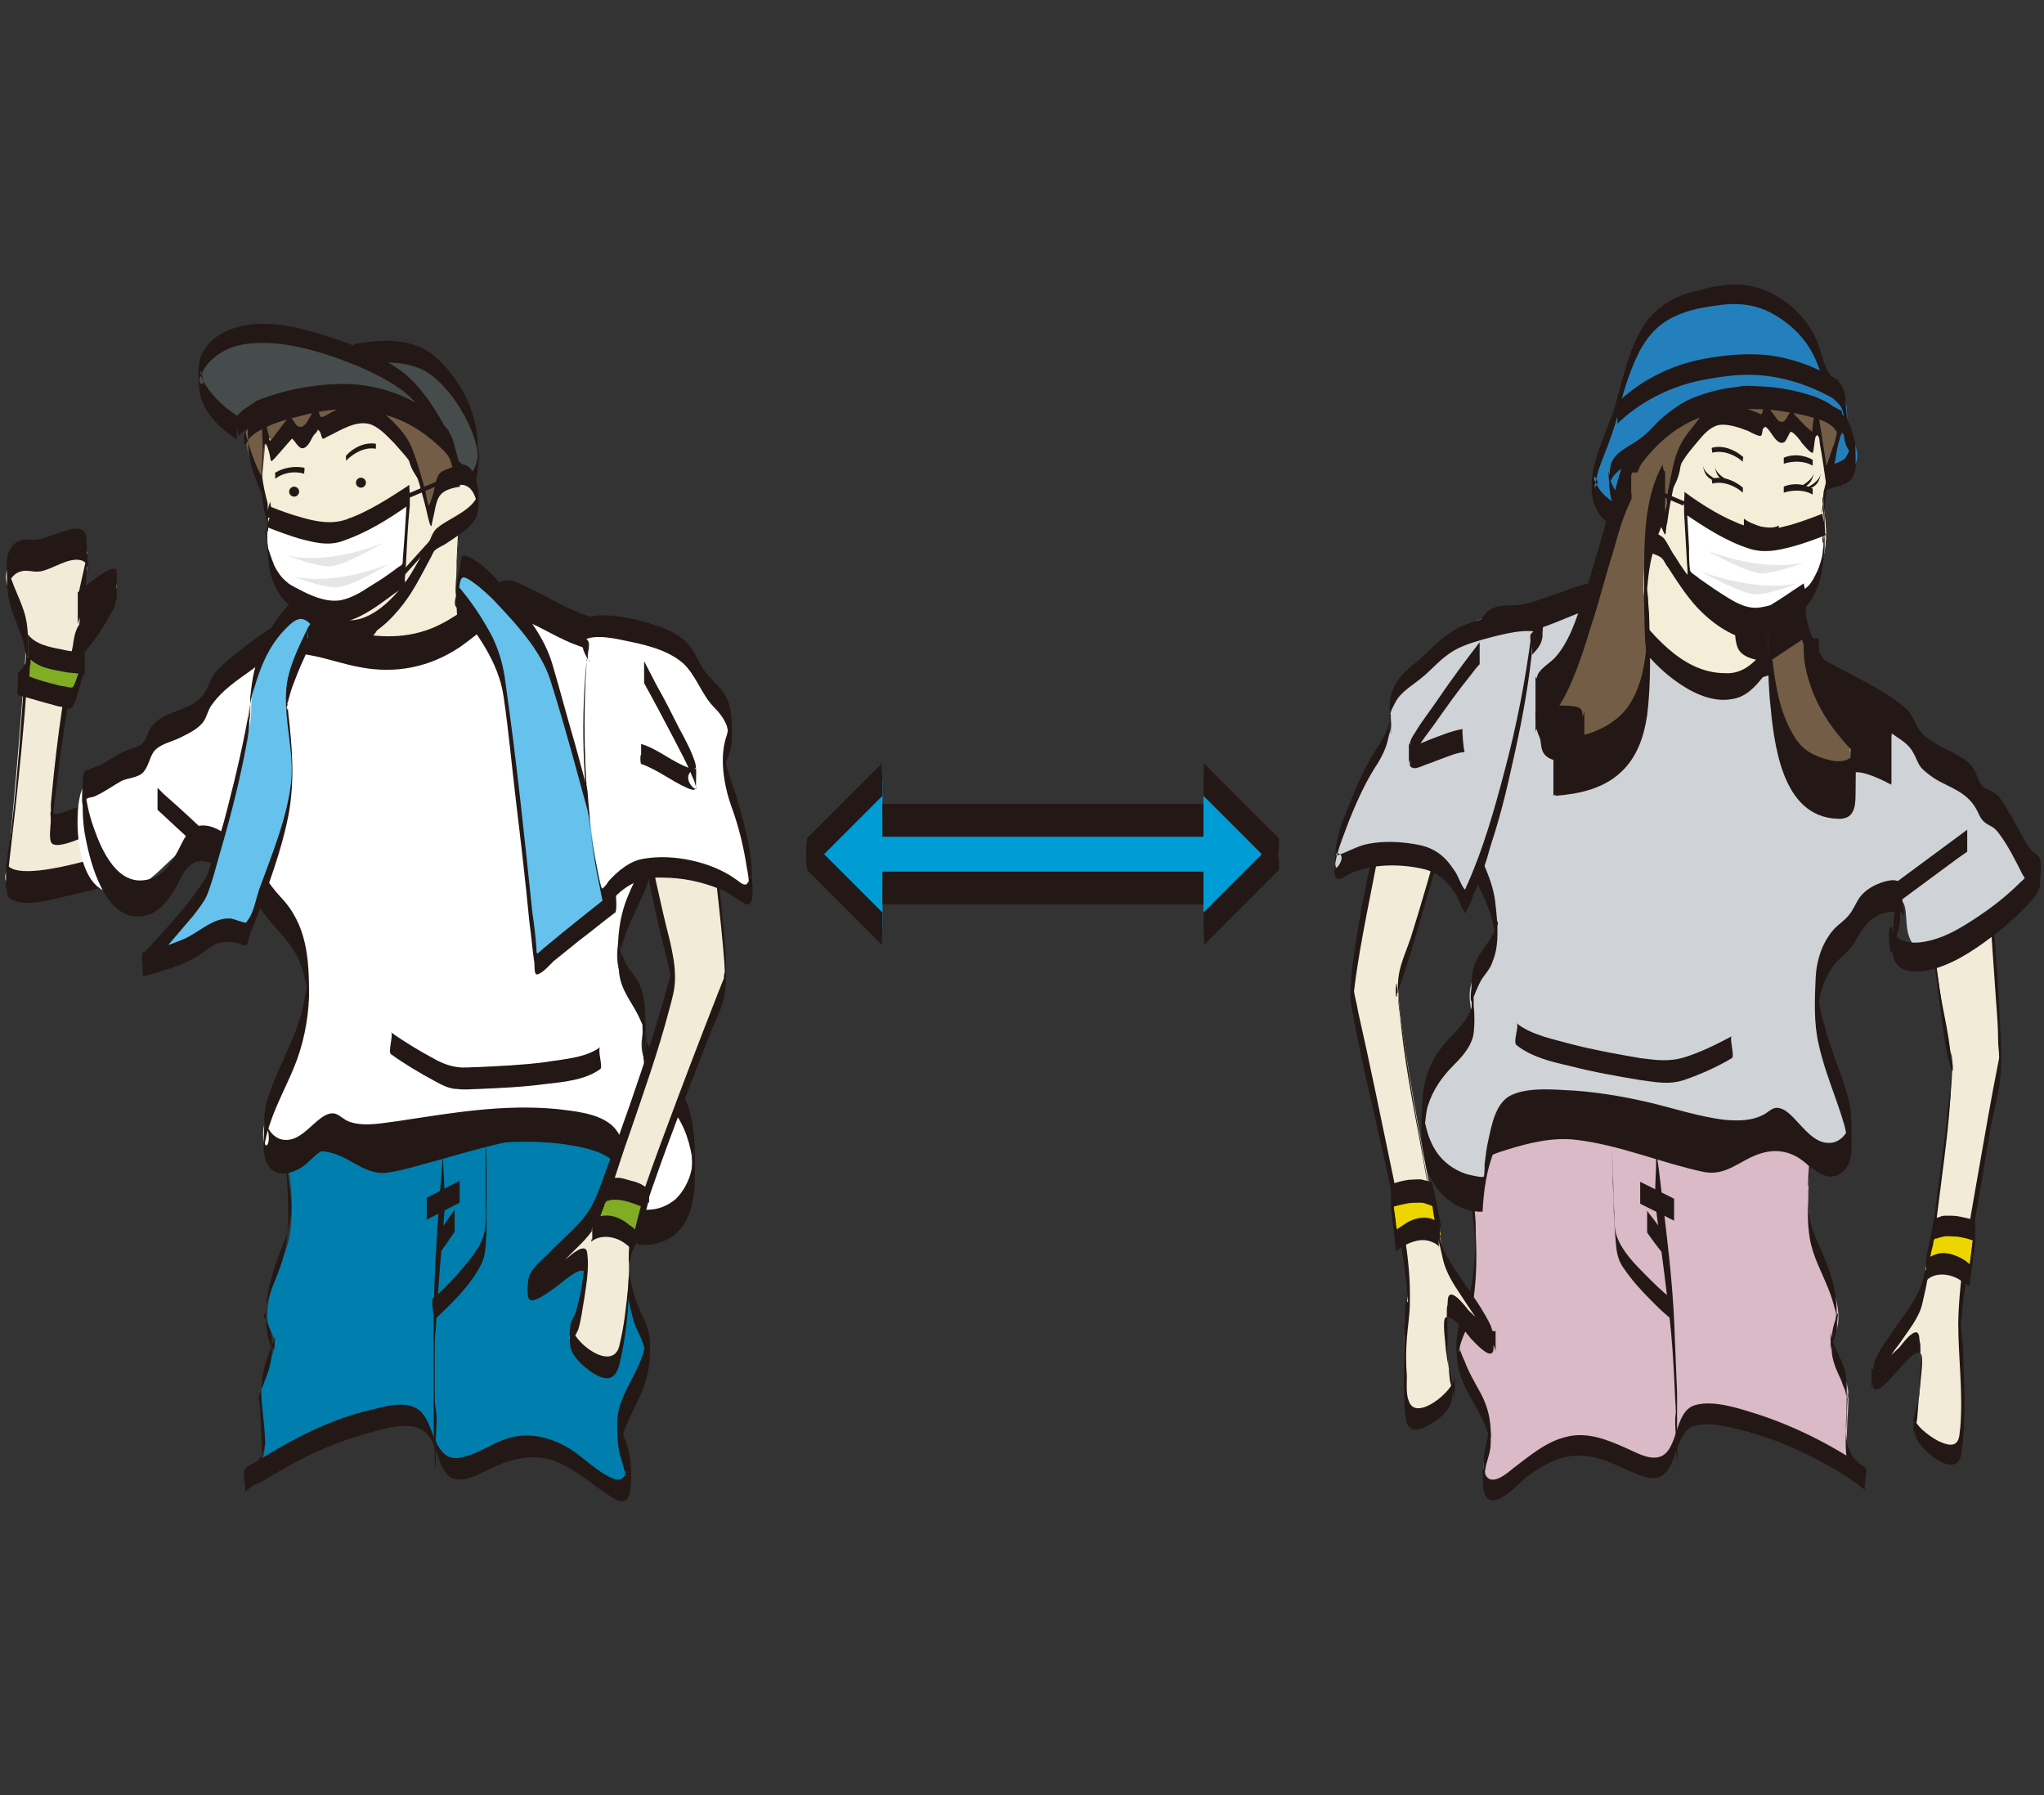 <?xml version="1.0" encoding="utf-8"?>
<!-- Generator: Adobe Illustrator 26.4.1, SVG Export Plug-In . SVG Version: 6.00 Build 0)  -->
<svg version="1.1" id="_レイヤー_1" xmlns="http://www.w3.org/2000/svg" xmlns:xlink="http://www.w3.org/1999/xlink" x="0px"
	 y="0px" viewBox="0 0 205 180" style="enable-background:new 0 0 205 180;" xml:space="preserve">
<rect x="0" y="0" width="205" height="180" fill="#333333" stroke="none"/>
<style type="text/css">
	.st0{fill-rule:evenodd;clip-rule:evenodd;fill:#2480BD;}
	.st1{fill:#231815;}
	.st2{fill-rule:evenodd;clip-rule:evenodd;fill:#F4EDD7;}
	.st3{fill-rule:evenodd;clip-rule:evenodd;fill:#745D46;}
	.st4{fill-rule:evenodd;clip-rule:evenodd;fill:#FFFFFF;}
	.st5{fill:none;stroke:#231815;stroke-width:0.43;stroke-miterlimit:10;}
	.st6{fill-rule:evenodd;clip-rule:evenodd;fill:#E6E6E6;}
	.st7{fill-rule:evenodd;clip-rule:evenodd;fill:#231815;}
	.st8{fill-rule:evenodd;clip-rule:evenodd;fill:#F2EBD8;}
	.st9{fill-rule:evenodd;clip-rule:evenodd;fill:#007EAD;}
	.st10{fill-rule:evenodd;clip-rule:evenodd;fill:#464C4B;}
	.st11{fill-rule:evenodd;clip-rule:evenodd;fill:#EDD500;}
	.st12{fill-rule:evenodd;clip-rule:evenodd;fill:#80AD24;}
	.st13{fill:#66C1EC;}
	.st14{fill-rule:evenodd;clip-rule:evenodd;fill:#009CD6;}
	.st15{fill-rule:evenodd;clip-rule:evenodd;fill:#D9BAC6;}
	.st16{fill-rule:evenodd;clip-rule:evenodd;fill:#CFD2D7;}
</style>
<path class="st0" d="M182.9,49l1.8-6.7c0,0-4.3-2.4-7.4-1.9c-3.1,0.5-9.5,2.5-11.1,3.6c-1.6,1.1-3.3,3-2.8,3.7
	c0.5,0.7,0.6,2.4,0.6,2.4l-0.4,2.4c0,0-4.4-1.8-3.7-4.6c0.6-2.7,1.7-4.7,2.2-6.4s1.8-7.3,3.9-9.3c2.1-2,5.4-2.4,7.9-2.7
	c2.5-0.2,5.3,1.3,7.2,3.5s1.7,5.3,3.2,6.1s0.6,3.9,1.3,4.8c0.7,0.9,1.5,3-1.3,3.9C181.5,48.7,182.9,48.9,182.9,49L182.9,49z"/>
<path class="st1" d="M182.9,50l1.8-6.7c0.1-0.2,0.1-2.1,0-2.1c-2-1.1-4.5-2.1-6.8-2c-2.7,0.1-5.6,1.2-8.2,2.1
	c-2.3,0.8-5.1,1.9-6.3,4.3c-0.9,1.8,0.4,3.7,0.5,5.5V49l-0.2,1.6c0,0.1,0,0.8-0.1,0.8c-0.1,0-0.1-0.1-0.2-0.1
	c-0.4,0-1.1-0.6-1.4-0.8c-0.7-0.5-1.4-1-1.8-1.8c-0.1-0.2-0.2-0.4-0.3-0.6c-0.5-0.9,1,0.3-0.1,0.8c0.2-0.1,0.4-1.4,0.5-1.7
	c0.4-1.2,0.9-2.3,1.3-3.5c0.6-1.6,0.9-3.3,1.4-4.9c0.6-1.8,1.3-3.8,2.6-5.3c1.5-1.8,3.9-2.5,6.1-2.8c2.4-0.4,4.4-0.3,6.5,1
	s3.5,3,4.3,5.4c0.3,0.9,0.5,2,1.2,2.7s1.1,0.9,1.2,1.9c0.1,0.9-0.1,2,0.2,2.8c0.3,0.8,0.8,1.2,0.8,2.1v-2.1c-0.1,1-0.7,1.5-1.6,1.9
	c-0.6,0.2-1.8,0.4-2.1,1.1c-0.1,0.3-0.1,1.7,0,2C182.7,49.9,182.7,50,182.9,50c-0.1,0,0.2-2.1,0-2.1c-0.1,0-0.3-0.1-0.4-0.2v2.1
	c0.1-0.8,2.4-1.1,2.9-1.5c0.8-0.7,0.7-1.5,0.7-2.5c0-0.9,0-1.7-0.4-2.5c-0.5-1-0.5-1.9-0.6-3c0-0.5-0.1-1-0.3-1.4
	c-0.2-0.6-0.7-0.7-1.1-1.1c-0.8-0.9-1-2.4-1.4-3.4c-1.1-2.9-4.1-5.4-7.3-5.8c-1.5-0.2-3.1,0.1-4.5,0.5c-1.6,0.3-3.2,1-4.4,2.1
	c-2,1.8-2.8,4.8-3.5,7.3c-0.3,1-0.5,2.1-0.9,3.1c-0.6,1.6-1.2,3-1.7,4.7c-0.5,1.8-0.7,4.2,0.8,5.7c0.6,0.6,1.7,1.6,2.5,1.7
	c0.4,0.1,0.1,0.2,0.3-0.1c0.2-0.3,0.2-1.1,0.2-1.5c0.1-0.9,0.1-1.7,0.1-2.6c0-0.3-0.1-0.6-0.1-0.9c-0.1-0.7-0.6-1.3-0.6-1.9v2.1
	c0.2-1.8,2.6-3.3,4.1-4c2-0.9,4.2-1.6,6.4-2.2s4.2-1.1,6.4-0.7c1.6,0.3,3.2,1,4.6,1.7v-2.1l-1.8,6.7C182.8,48.6,183.2,49.4,182.9,50
	L182.9,50z"/>
<path class="st2" d="M164,54.3c0,0,1.7,8.8,0.9,9.4c-0.8,0.6-6,2.2-6,2.2s8.8,6.1,11.6,5.2c2.8-0.8,6.5-3.4,6.5-3.4l4.9-2.8
	c0,0-7.1,0.3-7.8-1.4s0-7.2,0-7.2S164.6,46.2,164,54.3L164,54.3z"/>
<path class="st1" d="M164,55.6c0.2,0.9,0.4,1.9,0.5,2.8c0.1,0.8,0.3,1.7,0.4,2.5c0.1,0.4,0.1,0.9,0.2,1.4c0,0.4,0.1,2.1,0.1,0.4
	s0.1-0.5-0.1-0.2c-0.1,0.2-0.2,0.2-0.3,0.3c-0.6,0.4-1.4,0.6-2.1,0.8c-1.3,0.4-2.5,0.9-3.8,1.3c0,0-0.1,2.4,0,2.4
	c2.8,1.9,5.8,3.8,9,4.9c0.7,0.3,1.6,0.5,2.4,0.5c1.2-0.1,2.4-0.8,3.4-1.3c1.4-0.7,2.7-1.6,4.1-2.4c1.5-0.9,3.1-1.7,4.6-2.6
	c0.2-0.1-0.1-2.4,0-2.4c-2.1,0.1-4.3,0.1-6.3-0.4c-1.1-0.3-1.7-0.7-1.9-1.8c0-0.3,0.1-1-0.1-1.1c0.2,0.3,0,1.2,0,0.3
	c0-0.2,0-0.3,0-0.5c0-0.7,0.1-1.4,0.2-2.1c0.1-0.9,0.3-2.1,0.1-2.9c-0.1-0.4-0.5-0.7-0.8-1c-1.5-1.4-3.1-2.9-5-3.8
	c-0.9-0.4-2-0.9-2.9-0.5c-1.2,0.5-1.4,2-1.5,3.1C163.9,54,164.1,54.8,164,55.6c0.1-1.2,0.5-2.9,1.9-3.2c1.2-0.2,2.5,0.5,3.5,1.1
	c1.8,1.1,3.5,2.6,4.9,4.1v-2.4c-0.2,1.4-0.3,2.8-0.3,4.2c0,1.1,0,2.1,0,3.2c0,0.8,0,1.7,0.3,2.4c0.6,1.3,2.9,1.3,4.1,1.4
	s2.5,0.1,3.8,0.1V64c-2.6,1.4-5.1,3-7.7,4.5c-1.9,1.1-3.8,2.3-6.1,1.6c-2.1-0.6-4-1.7-5.8-2.7c-1.3-0.8-2.6-1.6-3.9-2.4v2.4
	c1.6-0.5,3.2-1,4.8-1.6c0.5-0.2,1.2-0.3,1.4-0.8c0.3-0.6,0.1-1.7,0.1-2.2c0-3.2-0.5-6.4-1.1-9.5C164.1,54,163.8,54.8,164,55.6
	L164,55.6z"/>
<g>
	<path class="st2" d="M182.9,50.4c-0.1,0.8,0.7,3.1-0.2,6.2c-1,3.1-4.9,6.6-6.9,6.5s-4.4-2-5.4-3.1c-1.1-1.1-3.6-5.1-3.6-5.1
		s-4.6-1.9-4.6-3.3c0-1.4,0.6-3,1.6-2.8c0.9,0.2,3.1,0.5,3.1,0.5s1.9-2.8,1.7-3.7s-0.6-2.5-0.6-2.5s5.1-3.7,7.9-3.2
		c2.7,0.4,6.4,2.1,6.5,3S183.7,46.5,182.9,50.4L182.9,50.4z"/>
	<path class="st1" d="M182.9,49.3c-0.1,0.8-0.1,1.7,0,2.5c0,0.4,0.1,0.9,0.1,1.3c0,0.3,0.1,0.6,0.1,0.8c0-0.2,0.1-0.6-0.1-0.2
		c-0.2,0.5-0.2,1.1-0.3,1.6c-0.8,2.7-3.2,5.4-5.7,6.4s-5.3-1.3-6.9-3c-0.8-0.9-1.5-1.9-2.1-2.9c-0.4-0.5-0.8-1.5-1.2-1.9
		c-0.6-0.5-1.5-0.7-2.2-1.1c-0.8-0.5-2.3-1.2-2.4-2.2v2.1c0-0.8,0.2-2.4,1.1-2.7c0.6-0.2,1.5,0.2,2.1,0.3c0.3,0,1.2,0.3,1.5,0.2
		c0.3-0.1,0.6-1,0.7-1.2c0.7-1.2,1-2.1,1-3.5s-0.2-2.5-0.6-3.8v2.1c2.6-1.8,5.8-3.8,9-3c1.2,0.3,2.4,0.7,3.5,1.3
		c0.6,0.3,1.6,0.7,1.9,1.4c0.3,0.5,0.4,1.3,0.5,1.9c0.1,0.5,0.2,1,0.3,1.6c0.2,1.9,0.2-1.4,0,0.8C183.1,48.5,183,48.9,182.9,49.3
		c-0.1,0.7,0.1,1.5,0,2.1c0.4-2.4,0.5-5.1,0-7.5c-0.1-0.7-0.2-1.7-0.6-2.3c-0.4-0.8-1.8-1.3-2.6-1.7c-1.3-0.5-2.7-1.1-4.1-1.2
		c-1.1-0.1-2.2,0.3-3.1,0.7c-1.6,0.7-3.1,1.6-4.5,2.6c-0.2,0.1-0.1,1.9,0,2.1c0.2,0.8,0.5,1.8,0.6,2.7v-2.1
		c-0.1,0.7-0.5,1.4-0.8,2.1c-0.2,0.3-0.6,1.3-0.9,1.5s-1.3-0.1-1.6-0.2c-0.9-0.1-1.9-0.6-2.5,0.2c-0.5,0.7-0.6,1.7-0.6,2.5
		c0,0.6-0.1,1.4,0,2c0.3,1.3,2.3,2.1,3.3,2.6c0.4,0.2,0.9,0.3,1.2,0.6c0.2,0.2,0.4,0.7,0.6,0.9c0.9,1.4,1.8,2.8,2.9,4
		c1.3,1.4,3.3,2.9,5.2,3.2c1.8,0.2,3.5-1.3,4.6-2.5c1.9-1.9,2.9-4.1,3-6.7c0-0.9,0-1.8,0-2.6c0-0.4,0-0.9-0.1-1.3
		c0-0.2,0-0.3-0.1-0.5c-0.1-0.9,0.2-1.2-0.1,1C183,50.8,182.8,50,182.9,49.3L182.9,49.3z"/>
	<path class="st1" d="M174.8,45.8c-0.8-0.7-2-1.2-3.1-0.9c-0.1,0,0.1,0.5,0,0.5c1.1-0.3,2.3,0.2,3.1,0.9c0,0,0-0.2,0-0.3
		S174.9,45.9,174.8,45.8L174.8,45.8L174.8,45.8z"/>
	<path class="st1" d="M174.8,48.9c-0.8-0.7-2-1.2-3.1-0.9c-0.1,0,0.1,0.5,0,0.5c1.1-0.3,2.3,0.2,3.1,0.9c0,0,0-0.2,0-0.3
		S174.8,48.9,174.8,48.9L174.8,48.9L174.8,48.9z"/>
	<path class="st1" d="M178.9,46.5c0.9-0.3,2.1-0.3,2.9,0.2c0,0,0-0.2,0-0.3s0-0.2,0-0.3c-0.9-0.5-2-0.6-2.9-0.2c0,0,0,0.2,0,0.3
		S178.9,46.4,178.9,46.5L178.9,46.5z"/>
	<path class="st1" d="M178.9,49.4c0.9-0.3,2.1-0.3,2.9,0.2c0,0,0-0.2,0-0.3s0-0.2,0-0.3c-0.9-0.5-2-0.6-2.9-0.2c0,0,0,0.2,0,0.3
		S178.9,49.4,178.9,49.4L178.9,49.4z"/>
	<path class="st1" d="M178.4,52.7c-0.5,0.3-1.2,0.2-1.8,0.1c-0.6-0.2-1.2-0.4-1.7-0.8c0,0,0,0.2,0,0.2c0,0.1,0,0.2,0,0.4
		s0,0.2,0,0.4c0,0,0,0.1,0,0.2c0.5,0.4,1.1,0.6,1.7,0.8c0.5,0.1,1.3,0.2,1.8-0.1c0,0,0-0.2,0-0.2c0-0.1,0-0.2,0-0.4s0-0.2,0-0.4
		C178.4,52.8,178.4,52.7,178.4,52.7L178.4,52.7z"/>
	<path class="st1" d="M179.3,57.9c-0.4-0.3-0.8-0.6-1.2-0.8c-0.3-0.2-0.7-0.3-1-0.3c-0.4,0-0.8,0.3-1.3,0.3c-0.2,0-0.4-0.1-0.6-0.2
		c-0.1-0.1-0.2-0.2-0.4-0.2c-0.2-0.1-0.5,0.1-0.8,0.1c-0.9,0.3-1.8,0.5-2.6,0c0,0,0,0.5,0,0.5c0,0.1-0.1,0.5,0,0.5
		c0.9,0.5,1.7,0.3,2.6,0c0.2-0.1,0.5-0.2,0.8-0.1c0.1,0.1,0.2,0.2,0.4,0.2c0.2,0.1,0.4,0.1,0.6,0.2c0.4,0,0.8-0.3,1.3-0.3
		c0.3,0,0.7,0.1,1,0.3c0.4,0.2,0.9,0.5,1.3,0.8c-0.1,0,0-0.5,0-0.5C179.3,58.4,179.4,58,179.3,57.9L179.3,57.9L179.3,57.9z"/>
	<path class="st1" d="M177.3,58.5c-0.3,0.2-0.6,0.3-1,0.4c-0.7,0.2-1.5,0-2.1-0.4c0,0,0,0.2,0,0.2c0,0.1,0,0.2,0,0.4s0,0.2,0,0.4
		c0,0,0,0.1,0,0.2c0.6,0.5,1.3,0.6,2.1,0.4c0.3-0.1,0.7-0.2,1-0.4c0,0,0-0.2,0-0.2c0-0.1,0-0.2,0-0.4s0-0.2,0-0.4
		C177.3,58.6,177.2,58.5,177.3,58.5L177.3,58.5z"/>
	<path class="st3" d="M183.2,47.8c0,0,1.9-4.7,0.7-5.9c-1.1-1.2-4.8-1.8-8.1-2.1c-3.3-0.3-7.3,1.6-8.6,2.6s-2.8,2.9-2.9,3.2
		s-0.7,3.2-0.7,3.2s1.9,0.2,2.1,0.9s1.1,2.8,1.1,2.8s0.8-5.7,1.6-6.9c0.8-1.2,2.5-3.9,3.9-4c1.4-0.1,4.1,1.1,4.1,1.1l0.4-1
		c0,0,0.6,0.5,1.3,1.4s1.3-0.9,1.3-0.9l2.3,2.2c0,0,0.3-2.6,0.6-1.6S183.2,47.8,183.2,47.8L183.2,47.8z"/>
	<path class="st1" d="M183.2,48.9c0.6-1.4,1-3,1.1-4.5c0-0.9,0.1-2-0.1-2.9c-0.2-1-1.3-1.3-2.1-1.7c-5.5-1.9-12.2-1.5-16.3,3
		c-0.7,0.7-1.4,1.4-1.6,2.4c-0.2,0.9-0.3,1.7-0.5,2.6c0,0.2,0,2.1,0,2.1c0.5,0,1.1,0.1,1.6,0.4c0.7,0.3,0.8,1.2,1.1,1.9
		c0,0.1,0.5,1.4,0.6,1.4c0.1,0,0.1-1,0.2-1.1c0.2-1.6,0.5-3.1,0.9-4.7s1.5-2.7,2.4-3.8c0.5-0.6,1.2-1.3,2-1.4c0.9-0.1,2,0.3,2.8,0.6
		c0.2,0.1,1.1,0.6,1.3,0.5s0.1-0.7,0.3-0.8c0.2-0.1,0.1-0.2,0.4,0.1c0.4,0.4,1,1.8,1.7,1.3c0.2-0.2,0.5-1,0.6-1c0.3,0,1,0.9,1.1,1.1
		c0.1,0.1,0.9,1.1,1.1,1c0.1,0,0.2-1.5,0.3-1.6c0.3-0.5,0.4,0.3,0.4,0.6C182.8,46,183,47.5,183.2,48.9c-0.1-0.7,0.1-1.4,0-2.1
		c-0.2-1.3-0.4-2.5-0.6-3.8c0-0.1-0.2-1.5-0.4-1.5c-0.3,0-0.4,1.1-0.4,1.3c-0.1,0.5,0.1,0.6-0.3,0.3c-0.6-0.5-1-1-1.5-1.5
		c0,0-0.3-0.4-0.4-0.4c-0.1,0-0.1,0.1-0.1,0.2c-0.3,0.4-0.5,1.2-1.1,0.8c-0.3-0.2-1.1-1.7-1.4-1.5c-0.2,0.1-0.2,0.7-0.3,0.8
		c-0.1,0.1-0.2,0-0.4-0.1c-1.4-0.5-3.2-1.5-4.6-0.6c-0.8,0.5-1.4,1.3-2,2.1c-0.5,0.6-1,1.3-1.3,2c-0.6,1.3-0.8,2.9-1.1,4.3
		c-0.1,0.6-0.1,1.4-0.3,2c0,0.1,0,0.2,0,0.2c-0.1,0-0.3-0.7-0.3-0.8c-0.3-0.7-0.5-1.8-1-2.3c-0.4-0.4-1.3-0.5-1.9-0.5V50
		c0.2-1.1,0.2-2.6,0.9-3.6c1.4-1.8,2.9-3.2,5-4.2c2.7-1.2,5.2-1.5,8.1-1.1c1.4,0.2,2.8,0.4,4.1,0.8c0.8,0.2,1.9,0.6,2.3,1.4
		c0.1,0.3,0.1,0.9,0.1,0c0-1.1-0.1,0-0.1,0.2c-0.1,0.5-0.2,1-0.4,1.4c-0.2,0.6-0.4,1.2-0.6,1.8C182.9,47.4,183.4,48.3,183.2,48.9
		L183.2,48.9z"/>
</g>
<path class="st1" d="M162.7,50.2c-0.4-0.5-0.8-1.1-1.1-1.8c-0.1-0.2-0.1-0.5-0.2-0.8c-0.1-0.6-0.1-0.3,0,1.1c0-0.1,0.1-0.3,0.1-0.4
	c0.3-0.7,0.8-1.1,1.4-1.5c1.5-0.9,2.8-2,4.1-3.2c1.2-1,2.4-1.9,4-2.2c2.7-0.5,5.8-0.5,8.5-0.1c2.5,0.3,6,1.3,6.3,4.4v-1.3
	c0,0.1,0,0.2,0,0.3V44c-0.1,1.1-0.7,1.9-1.3,2.8c-0.4,0.4,0.3,1.7,0,2.1c1-1.2,1.4-2.3,1.4-3.8s-0.1-2.5-1.2-3.6
	c-1.9-2-5.2-2.2-7.9-2.3c-2.8-0.1-6.1-0.2-8.5,1.5c-1.3,0.9-2.4,2.2-3.7,3.2c-1.1,0.9-2.9,1.4-3.1,3c-0.3,2,0,4.1,1.4,5.6
	c-0.1-0.1,0-0.9,0-1.1C162.7,51.1,162.8,50.4,162.7,50.2L162.7,50.2L162.7,50.2z"/>
<path class="st1" d="M162.1,42.6c2.3-2.3,5.5-3.9,8.7-4.5c2.1-0.4,4.2-0.7,6.4-0.4c2.5,0.3,4.9,1.2,7.1,2.5c-0.3-0.2,0.3-2,0-2.1
	c-2.2-1.3-4.5-2.2-7.1-2.5c-2.1-0.2-4.3,0-6.4,0.4c-3.2,0.6-6.4,2.2-8.7,4.5C161.8,40.8,162.5,42.2,162.1,42.6L162.1,42.6z"/>
<g>
	<path class="st4" d="M182.8,52.6c0,0-4.1,1.8-6.5,1.6c-2.3-0.2-7.5-3.7-7.5-3.7l0.5,7.9c0,0,4.3,3.5,6.2,3.6
		c2.4,0.2,5.2-1.8,5.2-1.8S183.4,58.6,182.8,52.6L182.8,52.6z"/>
	<path class="st1" d="M182.8,51.5c-1,0.4-2.1,0.8-3.1,1.1c-1.5,0.4-3,0.8-4.5,0.2c-2.3-0.8-4.4-2.1-6.3-3.5c0.1,0,0,0.9,0,0.9
		c0,0.4,0,0.8,0,1.2l0.3,5.2c0.1,0.8,0,1.7,0.1,2.5c0.1,0.4,0.6,0.7,0.9,0.9c1.1,0.8,2.1,1.6,3.3,2.2c1.3,0.7,2.4,0.9,3.9,0.5
		c1.4-0.4,3.1-1,4-2.2c0.7-0.9,1.1-2.1,1.3-3.2C183,55.5,182.9,53.4,182.8,51.5c0,0.7-0.1,1.4,0,2.1c0,0.2-0.1,0.8,0.1,0.9v-0.7
		c0,0.2,0,0.4,0,0.6c0,0.4-0.1,0.7-0.1,1.1c-0.1,0.6-0.3,1.2-0.5,1.7c-0.3,0.6-0.6,1.3-1.1,1.7c-0.2,0.2-0.5,0.4-0.8,0.5
		c-1.2,0.7-2.5,1.3-3.8,1.5c-1.2,0.2-2.2-0.3-3.2-0.9s-2-1.3-3-2c-0.3-0.3-0.8-0.5-0.9-0.8c-0.1-0.7-0.1-1.5-0.1-2.3
		c-0.1-1.8-0.2-3.6-0.3-5.4v2.1c1.9,1.3,4.1,2.7,6.3,3.4c1.5,0.5,2.9,0.2,4.4-0.2c1.1-0.3,2.2-0.7,3.2-1.1c0.1,0,0-1,0-1.1
		S182.7,51.5,182.8,51.5L182.8,51.5z"/>
	<line class="st5" x1="168.9" y1="50.5" x2="164.9" y2="48.8"/>
	<line class="st5" x1="170" y1="58.9" x2="166.3" y2="54.8"/>
	<path class="st6" d="M180.3,58.5c0,0-2.7,1.1-4.3,1.1c-1.5-0.1-5.4-2.3-5.4-2.3S175.9,59.4,180.3,58.5L180.3,58.5z"/>
	<path class="st6" d="M180.9,56.4c0,0-2.7,1.1-4.3,1.1c-1.5-0.1-5.4-2.3-5.4-2.3S176.5,57.4,180.9,56.4L180.9,56.4z"/>
</g>
<path class="st7" d="M173.2,48.1c0,0-1.2-0.6-1.2-1.4c0,0,0,1.1,0.9,1.5S173.2,48.1,173.2,48.1z"/>
<path class="st7" d="M172,48c0,0-1.2-0.6-1.2-1.4c0,0,0,1.1,0.9,1.5S172,48,172,48z"/>
<path class="st7" d="M181.4,48.8c0,0,1.2-0.6,1.2-1.4c0,0,0,1.1-0.9,1.5S181.4,48.8,181.4,48.8z"/>
<path class="st7" d="M180.7,48.7c0,0,1.2-0.6,1.2-1.4c0,0,0,1.1-0.9,1.5C180.2,49.3,180.7,48.7,180.7,48.7z"/>
<path class="st3" d="M166.8,49.3c0,0-2.6,4.3-1.8,12.7s-0.3,14.5-9.2,15c0,0,2.2-1.4,2.9-2.7s-4.1,0.1-4.1-2.2
	c-0.1-2.3-1.7-0.5,1.3-3.3c3-2.9,6.1-18.1,7.8-21.4C163.7,47.3,167.2,47.3,166.8,49.3L166.8,49.3z"/>
<path class="st1" d="M166.8,46.5c-2,3.5-1.9,8.1-1.9,12c0,1.9,0,3.9,0.1,5.8c0.1,0.8,0.1,1.7,0.2,2.5c0,0.8,0,2.4,0-1s0-1.5-0.1-0.7
	c-0.2,2.1-0.7,4.3-2,6c-1.8,2.2-4.6,2.9-7.3,3.1v5.6c1-0.7,2.6-1.7,2.9-2.9c0.1-0.5,0-1.2,0-1.7c0-1,0-2.1,0-3.1
	c0-0.6,0.1-1-0.5-1.2c-1.1-0.3-2.4,0.1-3.3-0.7c-0.5-0.5-0.3-1.1-0.5-1.7c-0.1-0.3-0.4-0.5-0.4-0.7v5.6c0.1-0.7,1.5-1.6,1.9-2
	c0.5-0.6,0.9-1.3,1.3-2.1c1-2.1,1.7-4.3,2.4-6.6c0.8-2.4,1.4-4.9,2.2-7.4c0.5-1.8,1-3.6,1.8-5.2c0.1-0.1,0-0.7,0-0.8
	c0-0.7,0-1.3,0-2s0-1.3,0-2c0-0.2-0.1-0.7,0-0.8c-1,2-1.5,4.3-2.1,6.5c-0.9,3-1.7,6-2.7,9c-0.7,2-1.4,4.4-2.9,6
	c-0.5,0.5-1.2,0.9-1.6,1.5c-0.3,0.5-0.2,1.1-0.2,1.7c0,1.5-0.4,3.3,0.3,4.7c0.2,0.5,0.1,1.1,0.4,1.6c0.3,0.5,0.9,0.7,1.4,0.8
	c0.5,0.1,2.6-0.1,2.7,0.6v-5.6c-0.2,1.2-2,2.3-2.9,2.9c-0.2,0.2,0,2.5,0,2.8c0,0.2,0,2.8,0,2.8c2.4-0.2,4.8-0.7,6.6-2.4
	c1.6-1.5,2.3-3.6,2.6-5.7c0.4-3.2,0.3-6.6,0.2-9.8c0-0.6-0.1-1.2-0.1-1.7c0-0.4-0.1-0.8-0.1-1.2c0-0.3-0.1-0.7-0.1-1.1
	c-0.1-1.8-0.1,2.7,0,2.5c0.1-1.5,0.2-2.9,0.5-4.3c0.3-1.3,0.7-2.8,1.4-4c0.1-0.1,0-0.8,0-0.8c0-0.7,0-1.3,0-2s0-1.3,0-2
	C166.8,47.2,166.7,46.6,166.8,46.5L166.8,46.5L166.8,46.5z"/>
<path class="st3" d="M180.9,61.3l-3.6,2.4c0,0-0.1,13.1,4.6,14.9c4.7,1.9,4.4-0.9,3.7-3.1s4.1,0.3,4.1,0.3S180.2,69.7,180.9,61.3
	L180.9,61.3z"/>
<path class="st1" d="M180.9,58.5l-2.4,1.6c-0.3,0.2-0.9,0.5-1.1,0.8c-0.4,0.4-0.1,1.3-0.1,1.8c0,2.5,0,5,0.2,7.4
	c0.4,4.3,1.1,11.8,6.8,12c1.6,0.1,1.8-1.1,1.8-2.4c0-1.8,0.1-3.6-0.1-5.3c-0.1-0.6-0.4-1.2-0.4-1.9v5.4c0.1-1.3,3.6,0.5,4.1,0.8
	c-0.2-0.1,0-2.5,0-2.8c0-0.7,0-1.3,0-2c0-0.1,0.1-0.8,0-0.8c-1.6-1.1-3.1-2.4-4.4-3.8c-1.2-1.3-2.2-2.7-3-4.2
	c-0.4-0.8-0.8-1.7-1-2.5c-0.1-0.4-0.2-0.9-0.3-1.4c0-0.2-0.1-0.4-0.1-0.7c-0.3-2.8-0.2,6.1,0,3.6C181.1,62.3,180.8,60.4,180.9,58.5
	c-0.2,2.2-0.1,4.4,0,6.6c0,1.1,0.2,2.1,0.5,3.1c0.6,2,1.6,3.8,2.9,5.4c1.5,1.9,3.4,3.7,5.4,5v-5.6c-0.7-0.4-3.6-2-4.1-0.9
	c-0.1,0.2,0,0.8,0,1c0,1.1,0,2.3,0,3.4c0,0.9,0.1,1.5,0.2,2.3c0.1,0.2,0.1,0.5,0.1,0.7c0,0.2,0,0.3,0.1,0.5v-2.5
	c0.1-2.5,0.1-3.3,0-2.4c-0.1,0.4-0.2,0.8-0.6,1c-1,0.6-2.9-0.1-3.8-0.6c-0.9-0.5-1.5-1.3-1.9-2.1c-1.2-2.1-1.6-4.6-1.9-6.9
	c-0.2-1.2-0.3-2.4-0.3-3.6c0-0.2,0-0.5,0-0.7c0-0.1,0-0.7,0-0.4c0-0.4,0-0.2,0,0c0,1,0,2.1,0,3.1l0,1.4c1.2-0.8,2.4-1.6,3.6-2.4
	c0.1,0,0-0.9,0-0.8c0-0.7,0-1.3,0-2s0-1.3,0-2C181,59.2,180.9,58.5,180.9,58.5L180.9,58.5z"/>
<g>
	<path class="st8" d="M10.8,81.4c0,0-5.4,2.5-5.7,1.8S7,65.4,8,64.4s4.9-6.5,3.4-5.7s-3.5,2.4-3.5,2.4s1.6-5.7,0.5-6.3
		c-1.1-0.7-4,1.4-5.2,1S0.5,56.4,0.6,58s2,5.2,2,6.7S1,86.2,0.6,87.5s0.7,1.5,2.8,1.4s9-2.1,9-2.1L10.8,81.4L10.8,81.4z"/>
	<path class="st1" d="M10.8,79.7c-1,0.5-2.1,0.9-3.2,1.3c-0.6,0.2-1.2,0.5-1.8,0.6c-1,0.1-0.7-0.9-0.7,1.2c0,2.8,0,0.8,0.1,0.1
		c0.1-0.6,0.1-1.3,0.2-1.9c0.2-1.6,0.4-3.2,0.6-4.8c0.4-2.9,0.8-5.9,1.5-8.8c0.2-0.8,0.4-1.3,0.9-1.9c1-1.2,1.9-2.4,2.6-3.8
		c0.3-0.4,0.6-0.9,0.6-1.4s0-1.1,0-1.6c0-0.2,0.1-1.5,0-1.6c-0.5-0.5-3.2,1.8-3.8,2.3v3.2c0.5-1.8,0.9-3.7,0.9-5.5
		c0-0.8,0-1.7,0-2.5c0-0.4,0-0.9-0.2-1.2c-0.6-0.9-2.3,0-3.1,0.2c-0.6,0.2-1.2,0.5-1.8,0.5C3.2,54.2,2.6,54,2,54.2
		c-1.6,0.7-1.3,2.4-1.3,3.8s0.2,2.5,0.7,3.8c0.3,0.7,0.5,1.4,0.8,2.1c0.6,1.7,0.3,3.5,0.6-0.7c-0.3,4.1-0.6,8.2-0.9,12.2
		c-0.2,2.4-0.4,4.8-0.7,7.2c-0.1,1.3-0.4,2.5-0.5,3.8c-0.1,0.9-0.1,1.9,0,2.9c0,0.5,0.1,0.8,0.7,1c1.2,0.5,3,0.1,4.2-0.2
		c2.3-0.5,4.7-1.1,7-1.7c0.1,0,0.1-3,0-3.2C11.9,83.4,11.4,81.6,10.8,79.7c0.3,1-0.3,2.2,0,3.2c0.5,1.8,1.1,3.7,1.6,5.5v-3.2
		C10.9,85.7,0.8,89,0.6,86.3v3.2c0.4-3.9,0.9-7.8,1.3-11.8s0.8-8,0.9-11.9c0-1.5,0.1-3-0.4-4.5c-0.5-1.6-1.6-3.4-1.7-5.2v3
		c0.1-0.8,0.6-1.6,1.4-1.8c0.6-0.2,1.2,0.1,1.9,0c1.3-0.2,2.9-1.5,4.2-1.1c0.5,0.2,0.5,0.5,0.6,0.9c0.1,0.6,0.1,0.2,0-1.1
		c0-1.3,0-1.7,0-1c0,0.2,0,0.4-0.1,0.6c-0.1,0.4-0.1,0.8-0.2,1.1c-0.2,0.9-0.4,1.8-0.6,2.7c-0.1,0.5,0,1.1,0,1.6
		c0,0.2,0.2,1.5,0,1.6c0.4-0.3,3.7-2.7,3.8-2.4v-3.2c-0.1,1-1.2,2.3-1.8,3c-0.6,0.9-1.5,1.7-2,2.7c-0.4,0.6-0.5,1.4-0.6,2.1
		c-0.3,1.3-0.5,2.6-0.7,3.9c-0.5,3-0.9,6-1.2,8.9c-0.1,1-0.2,2-0.3,3c0,0.5,0,1.1,0,1.6c0,0.6-0.2,1.6,0,2.2
		c0.4,1.2,4.8-1.2,5.7-1.6C11.2,82.8,10.4,79.9,10.8,79.7L10.8,79.7z"/>
	<path class="st2" d="M46.1,52.8c0,0-0.8,8,0,8.4s5.6,1.4,5.6,1.4s-7.4,6.2-10,5.8S35.5,66,35.5,66l-4.7-2c0,0,6.4-0.4,6.9-2
		c0.5-1.6-0.6-6.5-0.6-6.5S44.9,45.7,46.1,52.8L46.1,52.8z"/>
	<path class="st1" d="M46.1,51.8c-0.3,2.9-0.4,5.8-0.3,8.8c0,0.5,0,1.2,0.2,1.7s0.9,0.5,1.3,0.6c1.4,0.4,2.9,0.7,4.4,1v-2.2
		c-2.3,1.9-4.8,3.8-7.5,5.1c-0.6,0.3-1.3,0.6-2,0.7c-1,0.1-2.1-0.4-3-0.8c-1.3-0.5-2.6-1.2-3.9-1.8L30.9,63v2.2
		c1.1-0.1,2.2-0.2,3.2-0.4s3.2-0.4,3.7-1.6c0.2-0.6,0.1-1.4,0.1-2.1c0-0.8,0-1.6-0.1-2.4c-0.1-1.4-0.4-2.7-0.7-4.1v2.2
		c1.2-1.5,2.5-2.9,4-4.1c0.8-0.6,1.9-1.4,3-1.3c1.3,0.1,1.7,1.5,1.9,2.6C46,53.3,46.2,52.5,46.1,51.8c-0.1-0.9-0.4-2-1.3-2.4
		c-0.7-0.3-1.6,0-2.2,0.3c-1.7,0.9-3.1,2.4-4.4,3.8c-0.3,0.3-0.8,0.7-0.9,1.1c-0.1,0.3,0,1,0,1.4c0,0.3,0,0.6,0,0.9
		c0.2,1.1,0.4,2.2,0.6,3.3c0,0.4,0.1,0.8,0.1,1.1c0.1,0.8,0-1.1,0-1c-0.1,0.1,0,0.4-0.1,0.6c-0.1,0.4-0.3,0.6-0.7,0.9
		c-1.7,1.1-4.3,1.2-6.3,1.3c0,0-0.1,2.1,0,2.2c2.4,1.1,4.8,2.2,7.3,3.2c1.8,0.8,3.5,1.5,5.4,0.8c1.8-0.7,3.4-1.9,4.9-3
		c1.1-0.8,2.1-1.6,3.1-2.4c0.1-0.1,0-2.2,0-2.2c-1.1-0.2-2.2-0.4-3.4-0.7c-0.8-0.2-2.2-0.2-2.4-1.1c-0.1-0.3-0.1-0.6-0.1-0.8
		c0-0.2,0-0.8,0,0.1c0,0.9,0,0.2,0-0.1c0-0.8,0.1-1.5,0.1-2.3c0.1-0.9,0.1-1.8,0.2-2.7C46.2,53.2,46,52.5,46.1,51.8L46.1,51.8z"/>
	<path class="st9" d="M28.7,115.9c0,0,1.4,6.1-0.2,9.9s-2.2,6.3-1.2,8s-1.4,3.6-1.1,6.5s1,6.3-0.9,7.6s1.7-1.3,5.6-3.2
		s10-3.8,11.5-2.3c1.5,1.5,1.3,4.4,3.2,4.8s5.1-3.1,9.2-2.1c4,1,8,6.6,8.2,3.2c0.2-3.4-2.1-3.6,0-7.6c2-4,2.6-5.2,1.2-8.1
		c-1.4-2.8-1.8-8.6-1.4-11.7s-0.1-5.3-1.7-6.1c-1.6-0.8-6.1-2.3-9.5-1.7c-3.3,0.6-10.4,2.9-13,3.2S32.5,111.7,28.7,115.9L28.7,115.9
		z"/>
	<path class="st1" d="M28.7,117c0.2,0.9,0.3,1.8,0.4,2.6c0.1,0.5,0.1,1,0.1,1.5c0,0.4,0,0.4,0,0c0,0.3,0,0.7-0.1,1
		c-0.1,0.9-0.3,1.8-0.7,2.6c-1.1,2.9-2.1,5.7-1.6,8.8c0,0.4,0.3,1.6,0.7,1.8c0.1-1.3,0.1-1.6,0-1c0,0.2-0.1,0.3-0.2,0.5
		c-0.1,0.4-0.3,0.7-0.4,1.1c-0.5,1.3-0.7,2.6-0.7,4c0,0.7,0.5,5,0.4,5.1c0-1.2,0-1.4,0-0.4c0,0.2-0.1,0.4-0.1,0.6
		c-0.1,0.4-0.2,0.7-0.5,1.1c-0.3,0.4-0.7,0.7-1.1,0.9v2.2c0.1-0.3,1-0.7,1.3-0.8c1.1-0.7,2.2-1.3,3.3-1.9c2.2-1.2,4.6-2.2,7.1-2.9
		c1.5-0.4,4-1.3,5.6-0.5c1.7,0.9,1.5,3.4,2.7,4.6s3.3-0.2,4.6-0.8c2.1-0.9,4.2-1.4,6.4-0.5c1.9,0.8,3.4,2.2,5.1,3.3
		c1,0.7,2,1.1,2.2-0.4s0.1-3.2-0.3-4.6c-0.1-0.4-0.3-0.7-0.4-1.1c0-0.2-0.1-0.4-0.1-0.5c-0.2-0.5-0.3,1.8,0,0.8
		c0.4-1.3,1-2.5,1.6-3.7c0.8-1.7,1.2-3.2,1.2-5.1c0-0.7,0-1.3-0.2-1.9c-0.3-1-0.8-1.9-1.2-2.9c-0.7-2.2-1.1-4.8-1-7.1
		c0.1-1.9,0.3-3.7,0.2-5.6s-0.7-3.3-2.5-4c-2.1-0.9-4.5-1.5-6.8-1.5s-4.7,0.7-7,1.3s-4.5,1.3-6.8,1.8c-0.8,0.2-1.5,0.4-2.3,0.2
		c-0.9-0.2-1.8-0.8-2.6-1.2c-2.3-1.2-4.5-1.3-6.4,0.7C28.3,115.3,29,116.7,28.7,117c1.5-1.6,3.3-2,5.4-1.1c1.4,0.6,2.9,1.9,4.6,1.7
		s3.4-0.8,5-1.2c2.1-0.6,4.2-1.2,6.3-1.7s4.3-0.6,6.5-0.1c1.6,0.3,4,0.8,5.2,1.9c0.6,0.6,0.9,1.4,1,2.2l0,0.3c0.1,1,0.1,0.9,0.1-0.3
		c-0.1,0.2-0.1,0.9-0.1,1.2c0,0.4-0.1,0.8-0.1,1.1c-0.1,1.8-0.1,3.6,0,5.4c0.1,2.1,0.4,4.2,1,6.2c0.3,0.9,0.8,1.6,1,2.5
		c0.1,0.2,0.1,0.5,0.1,0.6c0.2,0.6,0.2-1.7,0-0.8c-0.1,0.5-0.2,0.9-0.4,1.4c-0.8,2.1-2.3,3.9-2.4,6.2c0,1.5,0,2.7,0.5,4.1
		c0.1,0.4,0.2,0.7,0.3,1.1c0.3,0.9-0.3-0.1,0.1-0.2c0,0-0.1,0.4-0.1,0.4c-0.3,0.4-0.5,0.6-1.1,0.4c-1.6-0.6-3-2.1-4.4-3
		c-2-1.2-4-1.7-6.2-1.1c-1.7,0.5-3.3,1.8-5.1,2c-2.2,0.2-2.4-3-3.4-4.3c-1.1-1.6-3.4-1-5-0.6c-2.7,0.6-5.2,1.6-7.7,2.9
		c-1.3,0.7-2.6,1.4-3.8,2.2c-0.3,0.2-1.3,0.6-1.5,1s0.3,2,0,2.2c2-1.4,1.8-3.8,1.7-6c0-0.7-0.1-1.3-0.1-2c0-0.4-0.1-0.8-0.1-1.1
		c0,0.1-0.1-0.7-0.1-0.7c0.1,0-0.2,1.2,0,0.4c0.4-1.2,1.1-2.6,1.3-3.9c0.1-0.8,0.1-1.8,0-2.6c-0.1-0.6-0.5-1-0.6-1.6
		c0-0.1,0-0.3-0.1-0.4c-0.2-0.3,0.1,0.5,0,0.6c0.1-0.1,0.2-1.1,0.2-1.3c0.4-1.8,1.4-3.5,1.8-5.3c0.3-1.3,0.4-2.6,0.4-3.9
		c0-2.3-0.1-4.6-0.6-6.9C28.8,115.6,28.5,116.3,28.7,117L28.7,117z"/>
	<path class="st4" d="M27.6,64.3c0,0-6.3,4-6.8,6s-3.2,2.6-4.8,3.4s-1.1,2.9-2.5,2.9c-1.4,0.1-3.7,2.2-4.9,2.2s-1.7,10.8,2.9,10.7
		c4.6-0.1,5.9-5.8,9.4-4.6s5.7,5.7,7.1,7.1c1.5,1.3,3.7,4.8,2.3,10.6s-5.7,10.9-3.1,13.1c2.6,2.2,4.9-3.5,6.6-1.9s5.2,0.7,11.7-0.3
		s14.3-0.5,16,1.5c1.7,2,2.1,8.2,2.1,8.2s5.8,1.1,5.8-6.6s-5.7-8.1-5-12.6s-3.2-4.7-2.4-9.4c0.8-4.7,3.9-7.3,2.6-9.8
		c-1.4-2.5-3-14.1-1.5-17.9c1.5-3.8-0.7-2.9-3.2-3.1c-2.5-0.2-8.4-4.4-9.7-3.8c-1.3,0.7-4.5,4.8-9.8,5.5
		C35.2,66.1,30,62.6,27.6,64.3L27.6,64.3z"/>
	<path class="st1" d="M27.6,62.7c-1.2,0.8-2.4,1.6-3.5,2.5c-0.8,0.6-1.6,1.3-2.3,2s-0.8,1.5-1.3,2.3c-1.3,2-4.4,1.6-5.5,3.7
		c-0.5,1-0.5,1.5-1.6,1.8s-2.1,1-3.1,1.6c-0.4,0.2-0.9,0.3-1.4,0.6c-0.2,0.1-0.2-0.1-0.4,0.1c-0.2,0.3-0.2,1-0.2,1.3
		c0,1.8-0.1,3.7,0.3,5.5c0.5,2.6,1.9,7.8,5.2,7.8c2,0,3.1-1.6,4-3.2c0.6-1.2,1.3-2.7,2.9-2.3c2.5,0.6,4.2,3.1,5.7,5.1
		c1,1.4,2.4,2.6,3.3,4.2c0.5,0.9,0.8,2,1,3c0.1,0.4,0.1,0.9,0.1,1.3v-2c0,0.4,0,0.8-0.1,1.2c-0.1,0.8-0.3,1.7-0.5,2.5
		c-0.8,2.9-2.4,5.5-3.3,8.3c-0.3,0.8-0.4,1.7-0.4,2.6c0,1.1-0.2,2.5,0.1,3.6c0.6,2,2.6,1.7,4,0.6c0.6-0.5,1.2-1.2,2-1.6
		s1.1,0,1.8,0.4c1.6,1,3.9,0.5,5.7,0.3c6.1-0.9,12.3-2.2,18.5-0.8c2.1,0.5,3.4,1.2,4.1,3.4c0.6,1.8,0.9,3.8,1.1,5.7
		c0,0.3,0,0.4,0.2,0.6c0.2,0.1,0.9,0,1.1,0c1.4-0.1,2.6-0.8,3.4-1.9c1.3-1.9,1.2-4.4,1.2-6.6c0-2.4-0.2-4.7-1.3-6.8
		c-0.8-1.5-2.2-2.7-3.1-4.2c-0.2-0.3-0.4-0.7-0.5-1c-0.4-1.2,0.4-1.4-0.2,1.4c0.2-1.3,0.2-2.7,0.1-4c0-0.9-0.1-1.7-0.4-2.6
		s-1-1.6-1.5-2.4c-0.2-0.4-0.4-0.9-0.6-1.4c-0.3-1.1,0.4-0.4-0.1,1.1c0.1-0.3,0.1-0.8,0.2-1.2c0.3-1.4,0.9-2.7,1.5-4
		c0.4-0.9,0.9-1.8,1.2-2.8c0.3-1.2,0.2-2.5,0.1-3.7c0-1.5-0.8-2.8-1.2-4.2c-0.6-2.2-0.9-4.6-1.1-6.8c-0.1-0.7-0.1-1.4-0.2-2.1
		c0-0.3,0-0.6,0-0.8c0-1-0.1,1.9,0,0.8c0.1-1,0.2-2.1,0.5-3.1s0.6-1.8,0.6-2.8c0-0.8,0.3-2.4-0.2-3.1c-0.4-0.6-1.4-0.6-2-0.6
		c-0.9,0-1.8,0-2.7-0.3c-2.1-0.7-4.1-2-6.1-2.9c-0.6-0.3-1.4-0.7-2.1-0.6c-0.6,0.1-1,0.6-1.5,0.9c-1.8,1.5-3.6,3-5.8,3.9
		c-3,1.2-6.1,0.9-9.1,0.1C32.3,62.7,29.5,61.5,27.6,62.7c-0.1,0.1,0,1.4,0,1.6s0.1,1.5,0,1.6c1.1-0.7,2.4-0.4,3.5-0.2
		c1.7,0.3,3.3,0.9,5,1.2c3.6,0.7,7,0,10-2c1-0.7,2-1.5,2.9-2.3c0.5-0.4,1-1,1.8-1c1,0.1,2.2,0.8,3.1,1.2c1.2,0.6,2.4,1.3,3.7,1.8
		s2.2,0.8,3.5,0.8c0.9,0,2.3-0.2,2.5,1v-0.5c0,0.1,0,0.1,0,0.2v-2.8c-0.1,0.9-0.5,1.7-0.7,2.6c-0.2,0.7-0.3,1.4-0.3,2.1
		c-0.1,1.9-0.1,3.9,0,5.8c0.1,3.6,0.5,7.4,1.5,10.9c0.2,0.5,0.3,1,0.5,1.4c0.1,0.2,0.2,0.8,0.4,1c-0.1-0.1,0.2-2.9,0-2.1
		c-0.1,0.2-0.1,0.5-0.2,0.7c-0.7,2-1.9,3.8-2.4,5.9c-0.5,1.9-0.5,4.1-0.3,6c0.2,1.7,1.2,2.8,1.9,4.2c0.2,0.4,0.3,0.7,0.5,1.1
		c0.1,0.2,0.1,0.3,0.1,0.5c0.3,1,0-1.7,0-1.7c-0.3,0.8-0.1,2.1-0.1,2.9c0,1.4,0,2.7,0.8,3.9s1.8,2.2,2.6,3.4
		c1.1,1.7,1.5,3.6,1.7,5.6c-0.3-3.3,0.1-2.1-0.1-1c0,0.2-0.1,0.4-0.1,0.6c-0.1,0.4-0.2,0.9-0.4,1.3c-0.3,0.7-0.7,1.3-1.2,1.8
		c-0.8,0.7-1.8,1.1-2.8,1.1c-0.3,0-1,0.1-1.2-0.1c-0.2-0.2-0.1-1.2-0.2-1.5c-0.1-0.9-0.3-1.9-0.5-2.8c-0.3-1.4-0.7-3.3-1.9-4.2
		c-1.4-1.1-3.7-1.3-5.4-1.5c-5.4-0.5-10.5,0.4-15.8,1.2c-1.6,0.2-3.4,0.6-4.9,0.1c-0.6-0.2-0.9-0.6-1.4-0.8
		c-0.5-0.2-1.1,0.1-1.5,0.4c-1.1,0.8-2.2,2.3-3.6,2.2c-0.7,0-1.3-0.5-1.6-1c-0.2-0.3-0.2-0.6-0.4-1c0.9,2.7-0.2,3,0,2.1
		c0.1-0.3,0.1-0.5,0.2-0.8c0.6-2.3,1.8-4.4,2.7-6.6s1.4-4.6,1.5-7.1c0-3.8-0.2-7.2-2.9-10c-1.2-1.3-2.1-2.9-3.3-4.2
		c-1-1.2-3-3.2-4.8-2.9c-1.2,0.2-1.7,1.7-2.2,2.6c-0.7,1.3-1.5,2.5-3,2.8c-3,0.7-4.6-2.9-5.4-5.2c-0.5-1.4-0.8-2.8-0.9-4.3
		c-0.2-1.8-0.5,3.2,0,1.9c0-0.1,0-0.3,0.1-0.4c0.2-0.3,0.7-0.2,1-0.4c0.9-0.4,1.7-1,2.6-1.5c0.6-0.3,1.7-0.3,2.2-0.9s0.6-1.4,1-2
		c0.6-0.8,1.8-1,2.6-1.4c0.8-0.4,1.7-0.8,2.3-1.5c0.5-0.6,0.5-1.3,1-1.9c1-1.4,2.5-2.4,3.9-3.4c0.8-0.6,1.6-1.2,2.5-1.7
		c0.1-0.1,0-1.4,0-1.6S27.5,62.7,27.6,62.7L27.6,62.7z"/>
	<g>
		<path class="st10" d="M35.6,35.7c0,0,4.8-1,7.4,0.7s6.7,8.1,4.2,11.9C47.2,48.3,36.9,40.3,35.6,35.7z"/>
		<path class="st1" d="M35.6,36.7c2.3-0.5,5.2-0.6,7.2,0.6c1.1,0.7,2,1.7,2.8,2.8c0.9,1.3,1.7,2.8,2.1,4.3c0.1,0.4,0.2,0.7,0.2,1.1
			c0,0.2,0,0.4,0.1,0.7c0.1,0.5,0-1.6,0-1.4c0,0.2,0,0.3,0,0.5c0,0.3-0.1,0.7-0.2,1c0,0.2-0.3,1-0.5,1c-0.2,0-0.8-0.7-1-0.8
			c-1.9-1.5-3.8-3.2-5.5-4.9c-1.1-1.1-2.2-2.3-3.2-3.6c-0.8-1-1.5-2.1-1.9-3.4c0.1,0.3,0,0.8,0,1.1C35.6,36,35.5,36.4,35.6,36.7
			c0.3,1.1,1,2.1,1.7,3.1c0.9,1.2,1.9,2.3,2.9,3.3c1.9,1.9,3.8,3.7,5.9,5.3c0.2,0.2,0.9,0.9,1.1,0.8s0.4-0.8,0.5-1
			c0.1-0.4,0.2-0.8,0.2-1.1c0.1-0.9,0.1-1.9,0-2.8c-0.1-3.1-1.8-6.3-4.1-8.4s-5.5-1.9-8.3-1.4C35.5,34.6,35.8,36.7,35.6,36.7
			L35.6,36.7z"/>
		<path class="st2" d="M26.8,51.3c0.2,0.7-0.4,3.2,0.8,6.2s5.5,6,7.6,5.7s4.2-2.5,5.2-3.7s3.2-5.5,3.2-5.5s4.4-2.4,4.3-3.8
			s-0.9-3-1.8-2.6s-3.1,0.8-3.1,0.8s-2.1-2.6-2.1-3.5s0.3-2.6,0.3-2.6s-5.5-3.1-8.3-2.4c-2.7,0.7-6.2,2.8-6.3,3.7
			S25.6,47.5,26.8,51.3L26.8,51.3z"/>
		<path class="st1" d="M26.8,52.4c0.2,0.7,0.1-1.9,0-0.9c0,0.1,0,0.2,0,0.3c0,0.4,0,0.9,0,1.3c0,0.8,0,1.6,0.1,2.4
			c0.2,2.5,1.4,4.6,3.2,6.3c1.3,1.2,3.3,2.7,5.1,2.5c2.1-0.2,4.1-2.2,5.3-3.8c1-1.3,1.8-2.9,2.6-4.4c0.2-0.3,0.3-0.7,0.5-0.9
			c0.3-0.3,0.9-0.5,1.3-0.8c1-0.7,2.8-1.7,3-3c0.2-1.2,0.2-4.3-1.3-4.8c-0.7-0.2-2.1,0.4-2.8,0.6s-0.8,0.3-1.2-0.3
			c-0.6-0.8-1-1.6-1.5-2.4c-0.1-0.1-0.1-0.3-0.1-0.4c0,1.4,0,1.7,0,1c0-0.2,0-0.4,0.1-0.6c0-0.4,0.1-0.7,0.2-1.1
			c0-0.2,0.2-2.1,0-2.2c-1.5-0.8-3-1.5-4.7-2c-1-0.3-2.1-0.6-3.2-0.5c-1.4,0.2-2.8,0.9-4,1.6c-0.8,0.5-2.2,1.1-2.7,2
			c-0.3,0.6-0.3,1.7-0.4,2.4C26,47.2,26.1,49.9,26.8,52.4c-0.2-0.6,0.2-1.5,0-2.1c-0.2-0.8-0.4-1.6-0.5-2.5L26.2,47
			c0,0.8,0,0.9,0,0.4c0-0.3,0-0.7,0.1-1c0.1-0.6,0.1-1.4,0.3-1.9c0.3-0.7,1.4-1.3,2-1.7c1.1-0.6,2.2-1.2,3.4-1.6
			c3.1-1.1,6.5,0.6,9.2,2.1v-2.2c-0.2,1.3-0.3,2.6-0.3,4s0.5,2.2,1.3,3.3c0.2,0.2,0.5,0.9,0.8,1c0.3,0.1,1.2-0.2,1.5-0.3
			c0.6-0.1,1.6-0.7,2.2-0.4c0.9,0.3,1.2,1.8,1.3,2.6v-1.6c0,0,0,0.1,0,0.1v-0.5c-0.3,1.8-2.9,2.6-4.1,3.6c-0.4,0.3-0.6,0.8-0.8,1.3
			c-0.6,1.1-1.2,2.2-1.8,3.2c-1.2,2-3.7,4.8-6.2,4.8s-5.4-2.7-6.7-4.7c-0.5-0.8-0.9-1.7-1.1-2.6c-0.1-0.5-0.2-0.9-0.2-1.4
			c0-0.2,0-1.1,0-0.2c0,0.8,0,0.2,0,0c0-0.9,0.2-2,0-3C26.9,50.9,26.6,51.7,26.8,52.4L26.8,52.4z"/>
		<circle class="st1" cx="36.2" cy="48.4" r="0.5"/>
		<circle class="st1" cx="29.5" cy="49.3" r="0.5"/>
		<path class="st1" d="M34.7,46.2c0.8-0.8,1.9-1.4,3-1.2c0,0,0-0.5,0-0.5c-1.1-0.2-2.3,0.4-3,1.2c0,0,0,0.2,0,0.3
			C34.7,45.9,34.7,46,34.7,46.2C34.7,46.1,34.7,46.1,34.7,46.2L34.7,46.2z"/>
		<path class="st1" d="M30.5,46.9c-1-0.2-2.1,0-2.9,0.5c0,0,0,0.2,0,0.3s0,0.2,0,0.3c0.8-0.6,1.9-0.8,2.9-0.5
			C30.5,47.4,30.6,46.9,30.5,46.9L30.5,46.9z"/>
		<path class="st1" d="M31.6,54.1c0.5,0.3,1.3,0.1,1.9-0.1c0.6-0.2,1.2-0.5,1.6-0.9c0,0,0-0.2,0-0.2c0-0.1,0-0.2,0-0.4s0-0.2,0-0.4
			c0,0,0-0.2,0-0.2c-0.4,0.4-1.1,0.7-1.6,0.9c-0.5,0.2-1.3,0.4-1.9,0.1c0,0,0,0.5,0,0.5c0,0.1,0,0.2,0,0.4
			C31.6,54,31.6,54.1,31.6,54.1L31.6,54.1z"/>
		<path class="st6" d="M39,57c-1.4,1.1-3.1-0.1-3.5,0.3s-0.9,0.7-1.8,0.4c-1-0.3-2.5,1.3-2.5,1.3"/>
		<path class="st1" d="M33.3,59.8c0.3,0.2,0.7,0.3,1,0.3c0.8,0.1,1.5-0.2,2-0.7c0,0,0-0.2,0-0.2c0-0.1,0-0.2,0-0.4s0-0.2,0-0.4
			c0,0,0-0.2,0-0.2c-0.6,0.5-1.3,0.8-2,0.7c-0.3,0-0.7-0.1-1-0.3c0,0,0,0.2,0,0.2c0,0.1,0,0.2,0,0.4s0,0.2,0,0.4
			C33.3,59.7,33.3,59.8,33.3,59.8L33.3,59.8z"/>
		<path class="st3" d="M26.2,48.7c0,0-2.3-4.5-1.3-5.8c1-1.3,4.7-2.4,7.9-3s7.5,0.8,8.9,1.7c1.4,0.9,3.1,2.6,3.2,2.8s1,3.2,1,3.2
			s-2,0.4-2.1,1.1s-0.8,2.9-0.8,2.9s-1.3-5.7-2.3-6.8c-1-1.1-2.9-3.6-4.4-3.6s-4,1.6-4,1.6L32,42c0,0-0.5,0.5-1.1,1.6
			c-0.6,1.1-1.4-0.8-1.4-0.8l-2.1,2.4c0,0-0.6-2.6-0.7-1.6S26.2,48.7,26.2,48.7z"/>
		<path class="st1" d="M26.2,47.7c-0.7-1.3-1.1-2.6-1.5-4c-0.2-1-0.4,1.3,0,0.8c0.1-0.1,0.1-0.3,0.2-0.4c0.3-0.4,0.7-0.7,1.1-0.9
			c1.2-0.7,2.5-1.1,3.8-1.4c2.9-0.8,5.5-1.1,8.5-0.3c2.3,0.6,4.1,1.7,5.8,3.3c0.6,0.6,1,0.9,1.2,1.8c0.2,0.8,0.5,1.5,0.7,2.3v-2.2
			c-0.5,0.1-1.2,0.3-1.7,0.6c-0.6,0.4-0.6,1.3-0.8,2c0,0.1-0.4,1.4-0.5,1.4c-0.1-0.1-0.3-1.2-0.3-1.3c-0.4-1.5-0.8-3-1.4-4.5
			s-1.9-2.7-3.1-3.7c-0.6-0.5-1.3-1-2.2-0.9c-0.9,0.1-1.8,0.6-2.7,1c-0.2,0.1-0.9,0.6-1.1,0.5c-0.2-0.1-0.2-0.7-0.4-0.8
			c-0.2-0.1-0.2,0.1-0.4,0.3c-0.4,0.5-0.8,1.9-1.6,1.4c-0.2-0.2-0.6-0.9-0.7-0.9c-0.3,0.1-1,1.2-1.2,1.4c-0.1,0.1-0.7,1-0.8,1
			c-0.2-0.1-0.2-1.4-0.5-1.6c-0.4-0.4-0.3,0.7-0.3,1C26.4,44.8,26.3,46.3,26.2,47.7c0,0.7,0,1.6,0,2.1c0-1.3,0.1-2.5,0.2-3.8
			c0-0.1,0-1.5,0.2-1.5c0.2,0,0.5,1.2,0.5,1.4c0.1,0.5,0.1,0.4,0.5,0l1.4-1.6c0.4-0.4,0.2-0.4,0.5-0.1c0.4,0.5,0.7,1.1,1.3,0.5
			c0.4-0.4,0.5-1,0.9-1.3C32,43,31.8,43,32,43.2c0.2,0.1,0.2,0.7,0.4,0.8c0.1,0,0.2-0.1,0.4-0.2c1.3-0.6,3-1.8,4.5-1.2
			c0.9,0.4,1.6,1.2,2.3,1.9c0.5,0.6,1.1,1.2,1.5,1.8c0.8,1.2,1.1,2.8,1.5,4.2c0.2,0.7,0.3,1.4,0.5,2c0.2,0.6,0.2,0,0.3-0.4
			c0.2-0.7,0.3-2,0.8-2.5c0.4-0.5,1.3-0.7,1.9-0.8c0.1,0,0-2,0-2.2c-0.2-0.7-0.4-1.5-0.6-2.2c-0.2-0.8-0.5-1.2-1.1-1.8
			c-2-1.9-4-3-6.7-3.6c-3.3-0.7-6.5,0-9.6,1.1c-1,0.3-2.5,0.8-3,1.8c-0.4,0.7-0.2,1.8-0.2,2.6c0,1.8,0.7,3.6,1.5,5.3
			C26,49.2,26.5,48.2,26.2,47.7L26.2,47.7z"/>
		<path class="st10" d="M23.8,42.8c0,0-6.9-4.4-2.1-8.1c4.9-3.7,16.6,1.7,18.8,3.7c2.2,2,4.4,6.1,4.4,6.1s-4.1-5.5-12.1-4.5
			C24.9,40.8,23.8,42.8,23.8,42.8z"/>
		<path class="st1" d="M23.8,41.7c-1.4-0.9-2.8-2.2-3.5-3.7c-0.1-0.2-0.2-0.5-0.2-0.7c0-0.1,0-0.3-0.1-0.4c1,2.3-0.2,1.6,0,1.1
			c0.3-0.7,0.5-1.2,1.1-1.8c1-1,2.2-1.5,3.5-1.7c2.9-0.4,5.9,0.3,8.6,1.2c2.3,0.8,4.8,1.8,6.8,3.2c2.2,1.5,3.8,4.2,5,6.5v-2.2
			c-2.4-3.1-6.7-4.7-10.5-4.7c-2.9,0-6.1,0.6-8.8,1.7C25.1,40.7,24.2,41.1,23.8,41.7c-0.3,0.5,0.3,1.6,0,2.2c0.3-0.6,1.2-1,1.8-1.2
			c2.7-1.2,6-1.7,8.9-1.7c3.8,0,8.1,1.5,10.5,4.7c-0.3-0.5,0.3-1.6,0-2.2c-1.2-2.3-2.8-4.9-4.9-6.4s-4.8-2.6-7.3-3.4
			c-2.9-0.9-6.3-1.8-9.3-0.8c-1.3,0.4-2.7,1.3-3.3,2.7c-0.4,1-0.3,2.4-0.2,3.5c0.2,2.1,2.1,3.9,3.8,5C23.5,43.7,24.2,42,23.8,41.7
			L23.8,41.7z"/>
	</g>
	<path class="st1" d="M44.5,114.8c-0.3,3.8-0.6,7.5-0.8,11.2c-0.3,5.3-0.2,10.6-0.2,15.9c0,1.3,0,2.7,0.1,4c0,0.6,0,1.3,0.1,1.8
		c-0.1-0.2,0-0.8,0-0.9c0-0.8,0-1.5,0-2.3c0-1,0.2-2.3,0-3.2c-0.1-0.5-0.1-1.2-0.1-1.7c0-1.1,0-2.2,0-3.3c0-0.3,0-0.4,0-0.8
		c0,0.5,0-0.3,0-0.4c0,0.4,0,0.4,0,0c0,0.4,0,0.4,0,0.1c0.2,0.7,0-0.3,0,0.2c0-0.6,0-1.3,0.1-2.1c0.2-4,0.6-8.1,0.9-12.1
		C44.7,119.1,44.3,116.9,44.5,114.8L44.5,114.8L44.5,114.8z"/>
	<path class="st1" d="M43.5,132.4c1.7-1.6,3.6-3.4,4.7-5.5c0.6-1.1,0.5-2.3,0.6-3.5c0-1.8,0-3.6,0-5.4c0-1.1,0-2.2-0.1-3.4
		c0,0.5,0,1.4,0,2.1c0,1.1,0,2.1,0,3.2c0,1.3,0.2,3-0.3,4.3c-0.6,1.5-1.8,2.7-2.8,3.9c-0.7,0.7-1.4,1.5-2.2,2.1
		c-0.1,0.1,0,0.9,0,1.1S43.7,132.3,43.5,132.4L43.5,132.4L43.5,132.4z"/>
	<path class="st1" d="M44,125.8c0.5-0.7,1-1.4,1.4-2l0.2-0.3c0,0,0-0.3,0-0.3c0-0.2,0-0.5,0-0.8s0-0.5,0-0.8v-0.2c0,0,0-0.1,0-0.1
		c-0.5,0.7-1,1.4-1.4,2l-0.2,0.3c0,0,0,0.3,0,0.3c0,0.2,0,0.5,0,0.8s0,0.5,0,0.8v0.2C44,125.7,44,125.8,44,125.8L44,125.8z"/>
	<path class="st1" d="M42.8,122.3l2.9-1.5l0.4-0.2c0,0,0-0.4,0-0.3c0-0.2,0-0.5,0-0.8s0-0.5,0-0.8c0,0,0-0.3,0-0.3l-2.9,1.5
		l-0.4,0.2c0,0,0,0.4,0,0.3c0,0.2,0,0.5,0,0.8s0,0.5,0,0.8C42.8,122,42.8,122.3,42.8,122.3L42.8,122.3z"/>
	<path class="st1" d="M21,83.8c-1.5-1.4-3-2.8-4.6-4.2L15.8,79c0,0,0,0.3,0,0.3c0,0.2,0,0.5,0,0.8s0,0.5,0,0.8c0,0.1,0,0.3,0,0.3
		c1.5,1.4,3,2.8,4.6,4.2L21,86c0,0,0-0.3,0-0.3c0-0.2,0-0.5,0-0.8s0-0.5,0-0.8C21,84.1,21,83.9,21,83.8L21,83.8z"/>
	<path class="st1" d="M39.2,105.7c1.4,1,2.9,1.9,4.4,2.7c0.7,0.4,1.5,0.8,2.3,0.8c0.7,0.1,1.4,0,2,0c2.3-0.1,4.6-0.2,6.8-0.5
		c1.8-0.2,4-0.4,5.5-1.5c0.3-0.2-0.3-1.9,0-2.2c-1.5,1.1-3.7,1.2-5.5,1.5c-2.3,0.3-4.6,0.4-6.8,0.5c-0.7,0-1.4,0.1-2,0
		c-0.8-0.1-1.6-0.4-2.3-0.8c-1.5-0.8-3-1.7-4.4-2.7C39.5,103.7,38.9,105.4,39.2,105.7L39.2,105.7z"/>
	<path class="st11" d="M59.6,122.8c0,0,1.9-1.6,4.2,1l1.2-4.3c0,0-2.4-1.4-4-0.8L59.6,122.8z"/>
	<path class="st1" d="M59.6,123.9c1-0.8,2.5-0.5,3.4,0.2c0.3,0.2,0.5,0.4,0.7,0.7c0.1,0.1,0.1,0.1,0.1,0c0.1-0.2,0.1-0.4,0.2-0.6
		l0.6-2.1c0.1-0.5,0.3-1,0.4-1.5c0-0.1,0-0.2,0-0.3c0-0.2,0-0.5,0-0.8s0-0.5,0-0.8c0,0,0-0.3,0-0.3c-0.4-0.3-0.9-0.5-1.4-0.6
		c-0.4-0.1-0.9-0.3-1.3-0.3c-0.2,0-0.4,0-0.6,0c-0.1,0-0.5,0-0.6,0.1c-0.1,0.1-0.1,0.2-0.1,0.3l-0.2,0.7l-0.7,1.9
		c-0.1,0.4-0.3,0.8-0.4,1.2c0,0.1,0,0.3,0,0.3c0,0.2,0,0.5,0,0.8s0,0.5,0,0.8C59.6,123.7,59.6,123.8,59.6,123.9
		c0.3-0.9,0.7-1.9,1-2.8l0.3-0.8c0-0.1,0.1-0.3,0.2-0.4c0-0.1,0.2-0.1,0.2-0.1c0.2-0.1,0.5-0.1,0.7-0.1c0.5,0,0.9,0.1,1.3,0.2
		c0.6,0.2,1.2,0.4,1.8,0.7v-2.2c-0.3,1.1-0.6,2.2-0.9,3.4l-0.2,0.8c0,0,0,0.1,0,0.1c0,0-0.4-0.4-0.5-0.4c-0.7-0.6-1.6-1.1-2.6-1
		c-0.4,0-0.9,0.2-1.2,0.5c0,0,0,0.3,0,0.3c0,0.2,0,0.5,0,0.8s0,0.5,0,0.8C59.6,123.6,59.6,123.9,59.6,123.9L59.6,123.9z"/>
	<path class="st12" d="M8.5,66.5c0,0-4.6-0.1-5.7-1.8c0,0,0.9,2.2-1,3.9c0,0,5.1,1.6,5.4,1.3S8.5,66.5,8.5,66.5L8.5,66.5z"/>
	<path class="st1" d="M8.5,65.4c-0.8,0-1.6-0.1-2.4-0.3c-1.1-0.2-2.6-0.5-3.3-1.5c0,0,0,0.3,0,0.3c0,0.2,0,0.5,0,0.8s0,0.5,0,0.8
		c0,0.1,0,0.2,0,0.3c0,0.1,0.1,0.2,0.1,0.3s0,0.2,0.1,0.3c0,0.1,0,0.2,0,0.2c0.1,0.9,0.1-2.3,0-1.5c-0.1,0.9-0.5,1.7-1.2,2.4
		c0,0,0,0.3,0,0.3c0,0.2,0,0.5,0,0.8c0,0.1-0.1,1.1,0,1.1C3,70,4.2,70.4,5.4,70.7c0.3,0.1,0.7,0.2,1.1,0.2C6.7,71,7,71.1,7.1,71
		c0.2,0,0.2-0.2,0.3-0.4c0.2-0.3,0.3-0.7,0.4-1.1c0.2-0.7,0.4-1.3,0.6-2c0-0.1,0-0.2,0-0.3c0-0.2,0-0.5,0-0.8s0-0.5,0-0.8
		C8.5,65.6,8.4,65.5,8.5,65.4C8.3,66,8.1,66.5,8,67.1c-0.1,0.4-0.3,0.8-0.4,1.2c-0.1,0.2-0.2,0.5-0.3,0.6c-0.1,0.1-0.4,0-0.5,0
		c-0.3-0.1-0.7-0.1-1-0.2c-0.8-0.2-1.6-0.4-2.4-0.7c-0.5-0.2-1-0.3-1.5-0.5v2.2c0.5-0.4,0.8-0.9,1-1.5C3,67.4,3,66.8,3,66.1
		c0-0.8,0.1-1.7-0.2-2.5v2.2c0.7,1,2.1,1.3,3.3,1.5c0.8,0.2,1.6,0.2,2.4,0.3C8.5,67.6,8.5,65.4,8.5,65.4L8.5,65.4z"/>
	<g>
		<path class="st4" d="M26.9,51.9c0,0,4.2,1.8,6.5,1.6c2.3-0.2,7.5-3.8,7.5-3.8l-0.5,8c0,0-4.4,3.5-6.2,3.7
			c-2.4,0.2-5.3-1.8-5.3-1.8S26.3,58,26.9,51.9L26.9,51.9z"/>
		<path class="st1" d="M26.9,52.9c1,0.4,2.1,0.8,3.1,1.1c1.5,0.4,3,0.8,4.5,0.2c2.3-0.8,4.4-2.1,6.4-3.5v-2.1
			c-0.1,1.6-0.2,3.2-0.3,4.8l-0.2,2.7c0,0.5,0,0.5-0.5,0.8c-0.9,0.7-1.8,1.3-2.8,1.9c-0.9,0.6-1.9,1.2-3,1.4c-1.5,0.2-3-0.5-4.3-1.2
			c-0.4-0.2-0.8-0.4-1.1-0.7c-0.5-0.4-0.9-1-1.2-1.6c-0.2-0.5-0.4-1.1-0.6-1.7c-0.1-0.4-0.1-0.8-0.2-1.2c0-0.2,0-0.5-0.1-0.8
			c0,0.8,0,1,0,0.5C26.9,53.4,26.9,53.2,26.9,52.9c0-0.7-0.1-1.4,0-2.2c-0.1,1.7-0.2,3.5,0,5.3c0.1,1.2,0.4,2.5,1.1,3.5
			c0.7,1.2,1.9,1.8,3.2,2.3c1.3,0.6,2.8,0.9,4.2,0.3c1.3-0.5,2.4-1.3,3.5-2.1c0.4-0.3,0.8-0.6,1.3-0.9c0.1-0.1,0.3-0.2,0.4-0.4
			s0-0.4,0-0.6l0.1-1.3c0.1-2,0.2-4.1,0.4-6.1c0-0.4,0-0.8,0-1.2c0-0.1-0.1-0.9,0-0.9c-2,1.3-4.1,2.7-6.4,3.5
			c-1.5,0.5-3,0.2-4.4-0.2c-1.1-0.3-2.2-0.7-3.2-1.1c0,0,0,1,0,1.1C26.9,52,26.8,52.9,26.9,52.9L26.9,52.9z"/>
		<line class="st5" x1="41" y1="49.7" x2="45" y2="48"/>
		<line class="st5" x1="39.8" y1="58.2" x2="43.5" y2="54.1"/>
		<path class="st6" d="M29.4,57.8c0,0,2.8,1.1,4.3,1.1s5.4-2.4,5.4-2.4S33.9,58.8,29.4,57.8z"/>
		<path class="st6" d="M28.8,55.7c0,0,2.8,1.1,4.3,1.1c1.5-0.1,5.4-2.4,5.4-2.4S33.3,56.7,28.8,55.7z"/>
	</g>
	<path class="st13" d="M30.9,64c0,0-2.4,5-2.2,6.8s1.2,6.5,0.1,10.8s-4,12-4,12s-2.4-1.2-4.1,0.4s-6.3,2.6-6.3,2.6s5.9-6.5,6.5-8
		c0.5-1.5,4.4-14.4,4.3-17.5s2-8.8,5.1-10.4C30.2,60.8,32.7,61.8,30.9,64L30.9,64z"/>
	<path class="st1" d="M30.9,62.9c-0.9,1.9-2.1,4.2-2.2,6.4c-0.2,3.1,0.8,6,0.5,9.1c-0.4,3.6-1.9,7.2-3.1,10.5
		c-0.4,1-0.6,2.5-1.2,3.3c-0.1,0.1-0.1,0.2-0.2,0.3c-0.2,0.1-1.3-0.4-1.6-0.4c-1.9-0.1-3.3,1.6-5,2.2c-1.2,0.5-2.5,0.9-3.8,1.2v2.2
		c1.7-1.9,3.4-3.9,5.1-5.9c0.6-0.8,1.2-1.5,1.5-2.4c0.4-1.1,0.7-2.2,1-3.3c1-3.4,1.9-6.8,2.6-10.3c0.2-1.1,0.5-2.3,0.5-3.4
		c0-0.7,0-1.3,0-1.9c0,2.7,0,0.8,0.1,0.1c0.1-0.6,0.2-1.1,0.4-1.6c0.6-2.1,1.5-4.3,3.1-5.9c0.4-0.4,1.1-1.2,1.8-1s1.1,0.9,1.1,1.5
		v-1.6c0,0.1,0,0.2,0,0.2v-0.5C31.4,62.1,31.2,62.5,30.9,62.9c-0.3,0.5,0.4,1.7,0,2.2c0.5-0.7,0.6-1.3,0.7-2.1
		c0-0.7,0.1-1.6-0.2-2.2c-0.2-0.3-0.7-1-1.1-1c-0.6,0-1.6,1.1-2,1.6c-1.4,1.7-2.3,3.8-2.8,5.9c-0.2,0.8-0.3,1.7-0.4,2.6
		c0,0.3,0,0.6,0,0.9c0,0.3,0,0.6,0,0.8c0,0.8-0.3,0.9,0-1c-0.6,3.6-1.4,7-2.3,10.5c-0.4,1.6-0.9,3.2-1.4,4.8c-0.3,0.9-0.5,1.8-1,2.5
		c-1.7,2.6-4,5-6.1,7.3c-0.2,0.2,0.2,2.1,0,2.2c1-0.2,2.1-0.6,3.1-0.9c0.8-0.3,1.5-0.6,2.2-1c0.8-0.4,1.4-1.1,2.2-1.4
		c0.7-0.2,1.5-0.2,2.2,0c0.2,0.1,0.6,0.3,0.7,0.2c0.1-0.1,0.3-0.7,0.3-0.9c0.2-0.6,0.5-1.2,0.7-1.8c1.2-3.3,2.5-6.7,3.2-10.2
		s0.4-7.1,0-10.5c0-0.3-0.1-0.7-0.1-1.1c0-0.1,0-0.3-0.1-0.4c0.4,1.4-0.1,1.6,0.1,0.8s0.4-1.6,0.7-2.3c0.4-1.1,0.9-2.2,1.4-3.3
		C31.2,64.5,30.6,63.6,30.9,62.9L30.9,62.9z"/>
	<path class="st13" d="M45.7,59.7c0,0,4.1,5,4.7,8.1s3.4,29,3.4,29l7.9-6.3c0,0-5.8-21.5-6.7-23.9c-0.9-2.4-6.5-9.4-8.7-9.8
		L45.7,59.7L45.7,59.7z"/>
	<path class="st1" d="M45.7,60.8c2.1,2.6,4.3,5.6,4.8,9s0.8,6.7,1.2,10.1c0.5,4.2,1,8.4,1.4,12.6c0.2,1.4,0.3,2.8,0.5,4.1
		c0,0.2,0,0.8,0.1,1c0.2,0.2-0.1,0.1,0.2,0.1c0.5-0.1,1.3-1,1.6-1.3l2.6-2.1c1.2-0.9,2.4-1.9,3.6-2.8c0.2-0.1,0.1-1.9,0-2.2
		c-1.3-4.9-2.7-9.7-4-14.6c-0.8-2.7-1.5-5.4-2.3-8.1s-2.5-4.8-4.2-6.9c-1.2-1.4-2.6-3.2-4.3-3.9c-0.7-0.3-0.6,0.1-0.7,0.7l-0.4,2.1
		C45.6,59.3,45.9,60.1,45.7,60.8l0.3-1.6c0.1-0.4,0.1-1.3,0.5-1.3c0.4,0,1.2,0.7,1.5,0.9c0.7,0.6,1.4,1.2,2,1.9
		c2,2.1,4.3,4.7,5.2,7.5c1.8,5.7,3.3,11.6,4.9,17.3c0.5,2,1.1,4,1.6,6v-2.2c-2.4,1.9-4.8,3.8-7.2,5.8c-0.6,0.5-0.7,0.8-0.7,0
		c-0.1-1.2-0.2-2.3-0.4-3.5c-0.8-7.7-1.6-15.4-2.7-23.1c-0.2-1.7-0.6-3.1-1.3-4.6c-1-1.9-2.2-3.7-3.6-5.3
		C46.1,59,45.4,60.3,45.7,60.8L45.7,60.8z"/>
	<g>
		<path class="st8" d="M64.4,83.9c0,0,2.4,11.8,3.1,13.3s-7.2,23.4-8,24.9c-0.9,1.6-8.1,7.9-5.9,7.2c2.2-0.7,5.3-4.4,5.1-2.3
			c-0.2,2-0.7,5.8-1.5,6.8s4,5.1,4.7,2.7s1.3-7.6,1.2-10.4c-0.2-2.7,8.9-25.4,9.5-27.1s-1.3-15.9-1.3-15.9S68.3,80.5,64.4,83.9
			L64.4,83.9z"/>
		<path class="st1" d="M64.4,85c0.8,3.9,1.6,7.8,2.6,11.6c0.1,0.5,0.2,1.3,0.5,1.7c0,0.1,0.1-2.2,0-1.7c0,0.1,0,0.2-0.1,0.3
			c-0.1,0.3-0.1,0.7-0.2,1c-0.5,2-1.1,3.9-1.7,5.9c-1.5,4.7-3.1,9.3-4.8,13.8c-0.4,1.1-0.8,2.3-1.4,3.4c-1,1.8-2.9,3.2-4.3,4.7
			c-0.6,0.6-1.6,1.4-1.9,2.2c-0.2,0.4-0.3,2.2,0,2.4c0.5,0.5,2.7-1.3,3.1-1.6c0.3-0.2,2.4-2.1,2.5-0.9v-2.1c-0.1,2-0.4,4.1-1,6
			c-0.2,0.5-0.5,0.8-0.5,1.3c-0.1,0.6-0.1,1.4,0,2c0.2,1.1,1.4,2.1,2.3,2.7c1.3,0.8,2.2,0.7,2.6-0.8c0.9-3.7,1.1-7.5,1-11.3
			c0-1.7-0.1,1.5,0,1.2c0-0.1,0-0.3,0.1-0.5c0.1-0.4,0.2-0.9,0.3-1.3c0.3-1.2,0.7-2.3,1.1-3.5c2-6,4.3-11.9,6.6-17.8
			c0.5-1.3,1.3-2.7,1.5-4.1c0.3-2.3,0-4.9-0.2-7.2c-0.3-3.2-0.7-6.4-1.1-9.6c-0.1-0.7-0.1-0.8-0.8-1.2c-2.2-1.1-4.4-0.2-6.1,1.3
			C64.1,83.2,64.8,84.7,64.4,85c1.4-1.2,3.1-2,5-1.7c0.5,0.1,1.6,0.4,1.9,0.9c0.2,0.3,0.1,1.1,0.2,1.5c0.1,1.1,0.3,2.2,0.4,3.3
			c0.3,2.7,0.6,5.4,0.8,8.2c0,0.3,0,0.5,0,0.8c0,0.2,0.2-1.4,0-0.5c-0.1,0.2-0.1,0.4-0.1,0.6c-0.2,0.5-0.4,1-0.6,1.5
			c-1.8,4.6-3.6,9.3-5.3,13.9c-0.9,2.4-1.8,4.9-2.6,7.3c-0.4,1.4-1,2.8-1,4.3c0,0.6,0,1.3,0,1.9c0,1,0.1-0.8,0,0.1
			c0,0.6-0.1,1.3-0.1,1.9c-0.2,2-0.4,4-0.9,6c-0.7,2.6-4.7-0.4-4.8-2.1v2.1c0-0.5,0.5-1.2,0.7-1.7c0.3-1,0.4-2,0.6-3.1
			c0.2-1.4,0.5-3,0.3-4.5c-0.1-1.3-1.7,0.2-2.2,0.6c-0.2,0.2-3.3,2.2-3.3,1.7v2.1c0.1-0.5,0.7-1.1,1-1.4c0.7-0.8,1.5-1.5,2.2-2.3
			c1-1.1,2.4-2.2,3.1-3.5c1.5-2.8,2.3-6.1,3.4-9.1c1.4-4.1,2.9-8.3,4-12.5c0.3-1.1,0.6-2.1,0.6-3.2c0-1.4-0.2-2.3-0.5-3.7
			c-1-3.9-1.8-7.8-2.6-11.7C64.6,83.6,64.3,84.4,64.4,85L64.4,85z"/>
		<path class="st4" d="M59,65.4c0,0-1.3,13.9,1.6,24.7c0,0,1.8-2.7,4.2-3s7.2,0.3,9.6,2.4c2.4,2.1-0.4-8.2-1-9.7S72.4,76,73,74.9
			s0.5-3.5-1.4-5.2s-1.5-3.3-3.7-4.8S55.4,61,59,65.4L59,65.4z"/>
		<path class="st1" d="M59,64.3c-0.5,5.5-0.5,11.2,0,16.7c0.2,2.4,0.5,4.8,1,7.2c0.1,0.3,0.5,2.9,0.7,2.9c0.2,0,0.9-1,1-1.2
			c1.3-1.3,2.8-2,4.7-1.9c2,0,4,0.4,5.9,1.2c0.8,0.3,1.5,0.9,2.2,1.3c0.3,0.2,0.4,0.3,0.7,0.1c0.5-0.4,0.2-2.3,0.2-2.8
			c0-2.5-0.7-5-1.4-7.4c-0.3-1.2-0.8-2.3-1.1-3.5c-0.1-0.2-0.1-0.5-0.1-0.7c-0.3-1-0.2,0.8,0,0.3c0.1-0.3,0.3-0.8,0.4-1.1
			c0.2-0.6,0.2-1.2,0.2-1.8c0-1.7,0-3.3-1.2-4.6c-0.7-0.8-1.4-1.4-1.9-2.3s-0.9-1.9-1.8-2.6c-1.1-0.9-2.4-1.3-3.7-1.7
			c-1.4-0.4-2.9-0.7-4.4-0.7c-0.8,0-1.9,0.1-2,1.1c-0.2,1.3-0.1,2.5,0.8,3.6C58.6,66,59.3,64.8,59,64.3c-0.4-0.5-0.8-0.9-0.8-1.5
			v2.1c0.1-1.6,3.4-0.9,4.3-0.7c2,0.4,4.4,0.9,6,2.3c1.3,1.2,1.8,3,3,4.3c0.6,0.6,1.1,1.2,1.4,2c0.1,0.3,0.2,1.4,0.2,0.5
			s-0.1,0.1-0.2,0.4c-0.8,2.2-0.3,5.1,0.5,7.3c0.7,1.9,1.2,4,1.5,6c0.1,0.5,0.2,1,0.2,1.6c0,0.3,0.1,1.5,0.1,0.1
			c0-1.7,0.1-0.4-0.1-0.3c-0.2,0.1-0.1,0.3-0.4,0.3c-0.3,0-0.8-0.5-1-0.6c-2.4-1.7-6.2-2.5-9.1-2c-1.4,0.2-2.6,1.2-3.6,2.3
			c0,0.1-0.5,0.7-0.6,0.7c-0.2,0-0.6-2.6-0.7-2.9c-1.2-6.4-1.5-13.1-0.9-19.6C59,65.7,58.9,65,59,64.3L59,64.3z"/>
		<path class="st1" d="M64.3,76.6c1.7,0.6,3,1.7,4.6,2.4c0.2,0.1,0.5,0.2,0.7,0.2c0.2-0.1,0.2-0.2,0.2-0.4c0-0.8,0.1-1.7-0.1-2.4
			c-0.4-1.2-1-2.3-1.6-3.4c-0.7-1.4-1.4-2.8-2.2-4.2c-0.4-0.8-0.9-1.7-1.3-2.5c0,0,0,0.3,0,0.3c0,0.2,0,0.5,0,0.8s0,0.5,0,0.8
			c0,0.1,0,0.2,0,0.3c1,1.8,2,3.7,3,5.6c0.6,1.2,1.3,2.4,1.8,3.7c0.2,0.4,0.3,0.7,0.4,1.1c0.3,0.8-1.9-1,0-1.9c0,0,0,0.1-0.1,0.1
			c-0.2,0-0.4,0-0.6-0.1c-1.7-0.6-3.1-1.9-4.8-2.4c0,0,0,1,0,1.1C64.2,75.6,64.2,76.5,64.3,76.6L64.3,76.6L64.3,76.6z"/>
	</g>
	<path class="st12" d="M59.3,123.4c0,0,1.9-1.6,4.2,1l1.2-4.3c0,0-2.4-1.4-4-0.8C60.7,119.3,59.3,123.4,59.3,123.4z"/>
	<path class="st1" d="M59.3,124.5c1-0.8,2.5-0.5,3.4,0.2c0.3,0.2,0.5,0.4,0.7,0.7c0.1,0.1,0.1,0.1,0.1,0c0.1-0.2,0.1-0.4,0.2-0.6
		l0.6-2.1c0.1-0.5,0.3-1,0.4-1.5c0-0.1,0-0.2,0-0.3c0-0.2,0-0.5,0-0.8s0-0.5,0-0.8c0,0,0-0.3,0-0.3c-0.4-0.3-0.9-0.5-1.4-0.6
		c-0.4-0.1-0.9-0.3-1.3-0.3c-0.2,0-0.4,0-0.6,0c-0.1,0-0.5,0-0.6,0.1c-0.1,0.1-0.1,0.2-0.1,0.3l-0.2,0.7l-0.7,1.9
		c-0.1,0.4-0.3,0.8-0.4,1.2c0,0.1,0,0.3,0,0.3c0,0.2,0,0.5,0,0.8s0,0.5,0,0.8C59.3,124.3,59.3,124.4,59.3,124.5
		c0.3-0.9,0.7-1.9,1-2.8l0.3-0.8c0-0.1,0.1-0.3,0.2-0.4c0-0.1,0.2-0.1,0.2-0.1c0.2-0.1,0.5-0.1,0.7-0.1c0.5,0,0.9,0.1,1.3,0.2
		c0.6,0.2,1.2,0.4,1.8,0.7v-2.2c-0.3,1.1-0.6,2.2-0.9,3.4l-0.2,0.8c0,0,0,0.1,0,0.1c0,0-0.4-0.4-0.5-0.4c-0.7-0.6-1.6-1.1-2.6-1
		c-0.4,0-0.9,0.2-1.2,0.5c0,0,0,0.3,0,0.3c0,0.2,0,0.5,0,0.8s0,0.5,0,0.8C59.3,124.3,59.3,124.5,59.3,124.5L59.3,124.5z"/>
</g>
<polygon class="st0" points="128.2,85.7 120.7,78.2 120.7,82.3 88.5,82.3 88.5,78.2 81,85.7 88.5,93.2 88.5,89.1 120.7,89.1 
	120.7,93.2 "/>
<g>
	<polygon class="st14" points="128.2,85.7 120.7,78.2 120.7,82.3 88.5,82.3 88.5,78.2 81,85.7 88.5,93.2 88.5,89.1 120.7,89.1 
		120.7,93.2 	"/>
	<path class="st1" d="M128.2,84c-2.5-2.5-5-5-7.5-7.5c0.1,0.1,0,1.5,0,1.6v4.1l0-1.6H88.5l0,1.6v-4.1c0-0.2-0.2-1.5,0-1.6L81,84
		c-0.2,0.2-0.2,3.1,0,3.3c2.5,2.5,5,5,7.5,7.5c-0.1-0.1,0-1.5,0-1.6v-4.1l0,1.6h32.2l0-1.6v4.1c0,0.2,0.2,1.5,0,1.6l7.5-7.5
		c0.2-0.2,0-1.4,0-1.6S128,84.2,128.2,84l-7.5,7.5l0,1.6v-4.1c0-0.1,0-1.6,0-1.6H88.5c0,0,0,1.6,0,1.6v4.1l0-1.6
		c-2.5-2.5-5-5-7.5-7.5v3.3l7.5-7.5l0-1.6v4.1c0,0.1,0,1.6,0,1.6h32.2c0,0,0-1.6,0-1.6v-4.1l0,1.6c2.5,2.5,5,5,7.5,7.5
		c-0.1-0.2,0-1.4,0-1.6C128.2,85.4,128.4,84.2,128.2,84z"/>
</g>
<path class="st0" d="M182.9,49l1.8-6.7c0,0-4.3-2.4-7.4-1.9c-3.1,0.5-9.5,2.5-11.1,3.6c-1.6,1.1-3.3,3-2.8,3.7
	c0.5,0.7,0.6,2.4,0.6,2.4l-0.4,2.4c0,0-4.4-1.8-3.7-4.6c0.6-2.7,1.7-4.7,2.2-6.4s1.8-7.3,3.9-9.3c2.1-2,5.4-2.4,7.9-2.7
	c2.5-0.2,5.3,1.3,7.2,3.5s1.7,5.3,3.2,6.1s0.6,3.9,1.3,4.8c0.7,0.9,1.5,3-1.3,3.9C181.5,48.7,182.9,48.9,182.9,49L182.9,49z"/>
<path class="st1" d="M182.9,50l1.8-6.7c0.1-0.2,0.1-2.1,0-2.1c-2-1.1-4.5-2.1-6.8-2c-2.7,0.1-5.6,1.2-8.2,2.1
	c-2.3,0.8-5.1,1.9-6.3,4.3c-0.9,1.8,0.4,3.7,0.5,5.5V49l-0.2,1.6c0,0.1,0,0.8-0.1,0.8c-0.1,0-0.1-0.1-0.2-0.1
	c-0.4,0-1.1-0.6-1.4-0.8c-0.7-0.5-1.4-1-1.8-1.8c-0.1-0.2-0.2-0.4-0.3-0.6c-0.5-0.9,1,0.3-0.1,0.8c0.2-0.1,0.4-1.4,0.5-1.7
	c0.4-1.2,0.9-2.3,1.3-3.5c0.6-1.6,0.9-3.3,1.4-4.9c0.6-1.8,1.3-3.8,2.6-5.3c1.5-1.8,3.9-2.5,6.1-2.8c2.4-0.4,4.4-0.3,6.5,1
	s3.5,3,4.3,5.4c0.3,0.9,0.5,2,1.2,2.7s1.1,0.9,1.2,1.9c0.1,0.9-0.1,2,0.2,2.8c0.3,0.8,0.8,1.2,0.8,2.1v-2.1c-0.1,1-0.7,1.5-1.6,1.9
	c-0.6,0.2-1.8,0.4-2.1,1.1c-0.1,0.3-0.1,1.7,0,2C182.7,49.9,182.7,50,182.9,50c-0.1,0,0.2-2.1,0-2.1c-0.1,0-0.3-0.1-0.4-0.2v2.1
	c0.1-0.8,2.4-1.1,2.9-1.5c0.8-0.7,0.7-1.5,0.7-2.5c0-0.9,0-1.7-0.4-2.5c-0.5-1-0.5-1.9-0.6-3c0-0.5-0.1-1-0.3-1.4
	c-0.2-0.6-0.7-0.7-1.1-1.1c-0.8-0.9-1-2.4-1.4-3.4c-1.1-2.9-4.1-5.4-7.3-5.8c-1.5-0.2-3.1,0.1-4.5,0.5c-1.6,0.3-3.2,1-4.4,2.1
	c-2,1.8-2.8,4.8-3.5,7.3c-0.3,1-0.5,2.1-0.9,3.1c-0.6,1.6-1.2,3-1.7,4.7c-0.5,1.8-0.7,4.2,0.8,5.7c0.6,0.6,1.7,1.6,2.5,1.7
	c0.4,0.1,0.1,0.2,0.3-0.1c0.2-0.3,0.2-1.1,0.2-1.5c0.1-0.9,0.1-1.7,0.1-2.6c0-0.3-0.1-0.6-0.1-0.9c-0.1-0.7-0.6-1.3-0.6-1.9v2.1
	c0.2-1.8,2.6-3.3,4.1-4c2-0.9,4.2-1.6,6.4-2.2s4.2-1.1,6.4-0.7c1.6,0.3,3.2,1,4.6,1.7v-2.1l-1.8,6.7C182.8,48.6,183.2,49.4,182.9,50
	L182.9,50z"/>
<path class="st2" d="M164,54.3c0,0,1.7,8.8,0.9,9.4c-0.8,0.6-6,2.2-6,2.2s8.8,6.1,11.6,5.2c2.8-0.8,6.5-3.4,6.5-3.4l4.9-2.8
	c0,0-7.1,0.3-7.8-1.4s0-7.2,0-7.2S164.6,46.2,164,54.3L164,54.3z"/>
<path class="st1" d="M164,55.6c0.2,0.9,0.4,1.9,0.5,2.8c0.1,0.8,0.3,1.7,0.4,2.5c0.1,0.4,0.1,0.9,0.2,1.4c0,0.4,0.1,2.1,0.1,0.4
	s0.1-0.5-0.1-0.2c-0.1,0.2-0.2,0.2-0.3,0.3c-0.6,0.4-1.4,0.6-2.1,0.8c-1.3,0.4-2.5,0.9-3.8,1.3c0,0-0.1,2.4,0,2.4
	c2.8,1.9,5.8,3.8,9,4.9c0.7,0.3,1.6,0.5,2.4,0.5c1.2-0.1,2.4-0.8,3.4-1.3c1.4-0.7,2.7-1.6,4.1-2.4c1.5-0.9,3.1-1.7,4.6-2.6
	c0.2-0.1-0.1-2.4,0-2.4c-2.1,0.1-4.3,0.1-6.3-0.4c-1.1-0.3-1.7-0.7-1.9-1.8c0-0.3,0.1-1-0.1-1.1c0.2,0.3,0,1.2,0,0.3
	c0-0.2,0-0.3,0-0.5c0-0.7,0.1-1.4,0.2-2.1c0.1-0.9,0.3-2.1,0.1-2.9c-0.1-0.4-0.5-0.7-0.8-1c-1.5-1.4-3.1-2.9-5-3.8
	c-0.9-0.4-2-0.9-2.9-0.5c-1.2,0.5-1.4,2-1.5,3.1C163.9,54,164.1,54.8,164,55.6c0.1-1.2,0.5-2.9,1.9-3.2c1.2-0.2,2.5,0.5,3.5,1.1
	c1.8,1.1,3.5,2.6,4.9,4.1v-2.4c-0.2,1.4-0.3,2.8-0.3,4.2c0,1.1,0,2.1,0,3.2c0,0.8,0,1.7,0.3,2.4c0.6,1.3,2.9,1.3,4.1,1.4
	s2.5,0.1,3.8,0.1V64c-2.6,1.4-5.1,3-7.7,4.5c-1.9,1.1-3.8,2.3-6.1,1.6c-2.1-0.6-4-1.7-5.8-2.7c-1.3-0.8-2.6-1.6-3.9-2.4v2.4
	c1.6-0.5,3.2-1,4.8-1.6c0.5-0.2,1.2-0.3,1.4-0.8c0.3-0.6,0.1-1.7,0.1-2.2c0-3.2-0.5-6.4-1.1-9.5C164.1,54,163.8,54.8,164,55.6
	L164,55.6z"/>
<g>
	<path class="st2" d="M182.9,50.4c-0.1,0.8,0.7,3.1-0.2,6.2c-1,3.1-4.9,6.6-6.9,6.5s-4.4-2-5.4-3.1c-1.1-1.1-3.6-5.1-3.6-5.1
		s-4.6-1.9-4.6-3.3c0-1.4,0.6-3,1.6-2.8c0.9,0.2,3.1,0.5,3.1,0.5s1.9-2.8,1.7-3.7s-0.6-2.5-0.6-2.5s5.1-3.7,7.9-3.2
		c2.7,0.4,6.4,2.1,6.5,3S183.7,46.5,182.9,50.4L182.9,50.4z"/>
	<path class="st1" d="M182.9,49.3c-0.1,0.8-0.1,1.7,0,2.5c0,0.4,0.1,0.9,0.1,1.3c0,0.3,0.1,0.6,0.1,0.8c0-0.2,0.1-0.6-0.1-0.2
		c-0.2,0.5-0.2,1.1-0.3,1.6c-0.8,2.7-3.2,5.4-5.7,6.4s-5.3-1.3-6.9-3c-0.8-0.9-1.5-1.9-2.1-2.9c-0.4-0.5-0.8-1.5-1.2-1.9
		c-0.6-0.5-1.5-0.7-2.2-1.1c-0.8-0.5-2.3-1.2-2.4-2.2v2.1c0-0.8,0.2-2.4,1.1-2.7c0.6-0.2,1.5,0.2,2.1,0.3c0.3,0,1.2,0.3,1.5,0.2
		c0.3-0.1,0.6-1,0.7-1.2c0.7-1.2,1-2.1,1-3.5s-0.2-2.5-0.6-3.8v2.1c2.6-1.8,5.8-3.8,9-3c1.2,0.3,2.4,0.7,3.5,1.3
		c0.6,0.3,1.6,0.7,1.9,1.4c0.3,0.5,0.4,1.3,0.5,1.9c0.1,0.5,0.2,1,0.3,1.6c0.2,1.9,0.2-1.4,0,0.8C183.1,48.5,183,48.9,182.9,49.3
		c-0.1,0.7,0.1,1.5,0,2.1c0.4-2.4,0.5-5.1,0-7.5c-0.1-0.7-0.2-1.7-0.6-2.3c-0.4-0.8-1.8-1.3-2.6-1.7c-1.3-0.5-2.7-1.1-4.1-1.2
		c-1.1-0.1-2.2,0.3-3.1,0.7c-1.6,0.7-3.1,1.6-4.5,2.6c-0.2,0.1-0.1,1.9,0,2.1c0.2,0.8,0.5,1.8,0.6,2.7v-2.1
		c-0.1,0.7-0.5,1.4-0.8,2.1c-0.2,0.3-0.6,1.3-0.9,1.5s-1.3-0.1-1.6-0.2c-0.9-0.1-1.9-0.6-2.5,0.2c-0.5,0.7-0.6,1.7-0.6,2.5
		c0,0.6-0.1,1.4,0,2c0.3,1.3,2.3,2.1,3.3,2.6c0.4,0.2,0.9,0.3,1.2,0.6c0.2,0.2,0.4,0.7,0.6,0.9c0.9,1.4,1.8,2.8,2.9,4
		c1.3,1.4,3.3,2.9,5.2,3.2c1.8,0.2,3.5-1.3,4.6-2.5c1.9-1.9,2.9-4.1,3-6.7c0-0.9,0-1.8,0-2.6c0-0.4,0-0.9-0.1-1.3
		c0-0.2,0-0.3-0.1-0.5c-0.1-0.9,0.2-1.2-0.1,1C183,50.8,182.8,50,182.9,49.3L182.9,49.3z"/>
	<path class="st1" d="M174.8,45.8c-0.8-0.7-2-1.2-3.1-0.9c-0.1,0,0.1,0.5,0,0.5c1.1-0.3,2.3,0.2,3.1,0.9c0,0,0-0.2,0-0.3
		S174.9,45.9,174.8,45.8L174.8,45.8L174.8,45.8z"/>
	<path class="st1" d="M174.8,48.9c-0.8-0.7-2-1.2-3.1-0.9c-0.1,0,0.1,0.5,0,0.5c1.1-0.3,2.3,0.2,3.1,0.9c0,0,0-0.2,0-0.3
		S174.8,48.9,174.8,48.9L174.8,48.9L174.8,48.9z"/>
	<path class="st1" d="M178.9,46.5c0.9-0.3,2.1-0.3,2.9,0.2c0,0,0-0.2,0-0.3s0-0.2,0-0.3c-0.9-0.5-2-0.6-2.9-0.2c0,0,0,0.2,0,0.3
		S178.9,46.4,178.9,46.5L178.9,46.5z"/>
	<path class="st1" d="M178.9,49.4c0.9-0.3,2.1-0.3,2.9,0.2c0,0,0-0.2,0-0.3s0-0.2,0-0.3c-0.9-0.5-2-0.6-2.9-0.2c0,0,0,0.2,0,0.3
		S178.9,49.4,178.9,49.4L178.9,49.4z"/>
	<path class="st1" d="M178.4,52.7c-0.5,0.3-1.2,0.2-1.8,0.1c-0.6-0.2-1.2-0.4-1.7-0.8c0,0,0,0.2,0,0.2c0,0.1,0,0.2,0,0.4
		s0,0.2,0,0.4c0,0,0,0.1,0,0.2c0.5,0.4,1.1,0.6,1.7,0.8c0.5,0.1,1.3,0.2,1.8-0.1c0,0,0-0.2,0-0.2c0-0.1,0-0.2,0-0.4s0-0.2,0-0.4
		C178.4,52.8,178.4,52.7,178.4,52.7L178.4,52.7z"/>
	<path class="st1" d="M179.3,57.9c-0.4-0.3-0.8-0.6-1.2-0.8c-0.3-0.2-0.7-0.3-1-0.3c-0.4,0-0.8,0.3-1.3,0.3c-0.2,0-0.4-0.1-0.6-0.2
		c-0.1-0.1-0.2-0.2-0.4-0.2c-0.2-0.1-0.5,0.1-0.8,0.1c-0.9,0.3-1.8,0.5-2.6,0c0,0,0,0.5,0,0.5c0,0.1-0.1,0.5,0,0.5
		c0.9,0.5,1.7,0.3,2.6,0c0.2-0.1,0.5-0.2,0.8-0.1c0.1,0.1,0.2,0.2,0.4,0.2c0.2,0.1,0.4,0.1,0.6,0.2c0.4,0,0.8-0.3,1.3-0.3
		c0.3,0,0.7,0.1,1,0.3c0.4,0.2,0.9,0.5,1.3,0.8c-0.1,0,0-0.5,0-0.5C179.3,58.4,179.4,58,179.3,57.9L179.3,57.9L179.3,57.9z"/>
	<path class="st1" d="M177.3,58.5c-0.3,0.2-0.6,0.3-1,0.4c-0.7,0.2-1.5,0-2.1-0.4c0,0,0,0.2,0,0.2c0,0.1,0,0.2,0,0.4s0,0.2,0,0.4
		c0,0,0,0.1,0,0.2c0.6,0.5,1.3,0.6,2.1,0.4c0.3-0.1,0.7-0.2,1-0.4c0,0,0-0.2,0-0.2c0-0.1,0-0.2,0-0.4s0-0.2,0-0.4
		C177.3,58.6,177.2,58.5,177.3,58.5L177.3,58.5z"/>
	<path class="st3" d="M183.2,47.8c0,0,1.9-4.7,0.7-5.9c-1.1-1.2-4.8-1.8-8.1-2.1c-3.3-0.3-7.3,1.6-8.6,2.6s-2.8,2.9-2.9,3.2
		s-0.7,3.2-0.7,3.2s1.9,0.2,2.1,0.9s1.1,2.8,1.1,2.8s0.8-5.7,1.6-6.9c0.8-1.2,2.5-3.9,3.9-4c1.4-0.1,4.1,1.1,4.1,1.1l0.4-1
		c0,0,0.6,0.5,1.3,1.4s1.3-0.9,1.3-0.9l2.3,2.2c0,0,0.3-2.6,0.6-1.6S183.2,47.8,183.2,47.8L183.2,47.8z"/>
	<path class="st1" d="M183.2,48.9c0.6-1.4,1-3,1.1-4.5c0-0.9,0.1-2-0.1-2.9c-0.2-1-1.3-1.3-2.1-1.7c-5.5-1.9-12.2-1.5-16.3,3
		c-0.7,0.7-1.4,1.4-1.6,2.4c-0.2,0.9-0.3,1.7-0.5,2.6c0,0.2,0,2.1,0,2.1c0.5,0,1.1,0.1,1.6,0.4c0.7,0.3,0.8,1.2,1.1,1.9
		c0,0.1,0.5,1.4,0.6,1.4c0.1,0,0.1-1,0.2-1.1c0.2-1.6,0.5-3.1,0.9-4.7s1.5-2.7,2.4-3.8c0.5-0.6,1.2-1.3,2-1.4c0.9-0.1,2,0.3,2.8,0.6
		c0.2,0.1,1.1,0.6,1.3,0.5s0.1-0.7,0.3-0.8c0.2-0.1,0.1-0.2,0.4,0.1c0.4,0.4,1,1.8,1.7,1.3c0.2-0.2,0.5-1,0.6-1c0.3,0,1,0.9,1.1,1.1
		c0.1,0.1,0.9,1.1,1.1,1c0.1,0,0.2-1.5,0.3-1.6c0.3-0.5,0.4,0.3,0.4,0.6C182.8,46,183,47.5,183.2,48.9c-0.1-0.7,0.1-1.4,0-2.1
		c-0.2-1.3-0.4-2.5-0.6-3.8c0-0.1-0.2-1.5-0.4-1.5c-0.3,0-0.4,1.1-0.4,1.3c-0.1,0.5,0.1,0.6-0.3,0.3c-0.6-0.5-1-1-1.5-1.5
		c0,0-0.3-0.4-0.4-0.4c-0.1,0-0.1,0.1-0.1,0.2c-0.3,0.4-0.5,1.2-1.1,0.8c-0.3-0.2-1.1-1.7-1.4-1.5c-0.2,0.1-0.2,0.7-0.3,0.8
		c-0.1,0.1-0.2,0-0.4-0.1c-1.4-0.5-3.2-1.5-4.6-0.6c-0.8,0.5-1.4,1.3-2,2.1c-0.5,0.6-1,1.3-1.3,2c-0.6,1.3-0.8,2.9-1.1,4.3
		c-0.1,0.6-0.1,1.4-0.3,2c0,0.1,0,0.2,0,0.2c-0.1,0-0.3-0.7-0.3-0.8c-0.3-0.7-0.5-1.8-1-2.3c-0.4-0.4-1.3-0.5-1.9-0.5V50
		c0.2-1.1,0.2-2.6,0.9-3.6c1.4-1.8,2.9-3.2,5-4.2c2.7-1.2,5.2-1.5,8.1-1.1c1.4,0.2,2.8,0.4,4.1,0.8c0.8,0.2,1.9,0.6,2.3,1.4
		c0.1,0.3,0.1,0.9,0.1,0c0-1.1-0.1,0-0.1,0.2c-0.1,0.5-0.2,1-0.4,1.4c-0.2,0.6-0.4,1.2-0.6,1.8C182.9,47.4,183.4,48.3,183.2,48.9
		L183.2,48.9z"/>
</g>
<path class="st1" d="M162.7,50.2c-0.4-0.5-0.8-1.1-1.1-1.8c-0.1-0.2-0.1-0.5-0.2-0.8c-0.1-0.6-0.1-0.3,0,1.1c0-0.1,0.1-0.3,0.1-0.4
	c0.3-0.7,0.8-1.1,1.4-1.5c1.5-0.9,2.8-2,4.1-3.2c1.2-1,2.4-1.9,4-2.2c2.7-0.5,5.8-0.5,8.5-0.1c2.5,0.3,6,1.3,6.3,4.4v-1.3
	c0,0.1,0,0.2,0,0.3V44c-0.1,1.1-0.7,1.9-1.3,2.8c-0.4,0.4,0.3,1.7,0,2.1c1-1.2,1.4-2.3,1.4-3.8s-0.1-2.5-1.2-3.6
	c-1.9-2-5.2-2.2-7.9-2.3c-2.8-0.1-6.1-0.2-8.5,1.5c-1.3,0.9-2.4,2.2-3.7,3.2c-1.1,0.9-2.9,1.4-3.1,3c-0.3,2,0,4.1,1.4,5.6
	c-0.1-0.1,0-0.9,0-1.1C162.7,51.1,162.8,50.4,162.7,50.2L162.7,50.2L162.7,50.2z"/>
<path class="st1" d="M162.1,42.6c2.3-2.3,5.5-3.9,8.7-4.5c2.1-0.4,4.2-0.7,6.4-0.4c2.5,0.3,4.9,1.2,7.1,2.5c-0.3-0.2,0.3-2,0-2.1
	c-2.2-1.3-4.5-2.2-7.1-2.5c-2.1-0.2-4.3,0-6.4,0.4c-3.2,0.6-6.4,2.2-8.7,4.5C161.8,40.8,162.5,42.2,162.1,42.6L162.1,42.6z"/>
<g>
	<path class="st4" d="M182.8,52.6c0,0-4.1,1.8-6.5,1.6c-2.3-0.2-7.5-3.7-7.5-3.7l0.5,7.9c0,0,4.3,3.5,6.2,3.6
		c2.4,0.2,5.2-1.8,5.2-1.8S183.4,58.6,182.8,52.6L182.8,52.6z"/>
	<path class="st1" d="M182.8,51.5c-1,0.4-2.1,0.8-3.1,1.1c-1.5,0.4-3,0.8-4.5,0.2c-2.3-0.8-4.4-2.1-6.3-3.5c0.1,0,0,0.9,0,0.9
		c0,0.4,0,0.8,0,1.2l0.3,5.2c0.1,0.8,0,1.7,0.1,2.5c0.1,0.4,0.6,0.7,0.9,0.9c1.1,0.8,2.1,1.6,3.3,2.2c1.3,0.7,2.4,0.9,3.9,0.5
		c1.4-0.4,3.1-1,4-2.2c0.7-0.9,1.1-2.1,1.3-3.2C183,55.5,182.9,53.4,182.8,51.5c0,0.7-0.1,1.4,0,2.1c0,0.2-0.1,0.8,0.1,0.9v-0.7
		c0,0.2,0,0.4,0,0.6c0,0.4-0.1,0.7-0.1,1.1c-0.1,0.6-0.3,1.2-0.5,1.7c-0.3,0.6-0.6,1.3-1.1,1.7c-0.2,0.2-0.5,0.4-0.8,0.5
		c-1.2,0.7-2.5,1.3-3.8,1.5c-1.2,0.2-2.2-0.3-3.2-0.9s-2-1.3-3-2c-0.3-0.3-0.8-0.5-0.9-0.8c-0.1-0.7-0.1-1.5-0.1-2.3
		c-0.1-1.8-0.2-3.6-0.3-5.4v2.1c1.9,1.3,4.1,2.7,6.3,3.4c1.5,0.5,2.9,0.2,4.4-0.2c1.1-0.3,2.2-0.7,3.2-1.1c0.1,0,0-1,0-1.1
		S182.7,51.5,182.8,51.5L182.8,51.5z"/>
	<line class="st5" x1="168.9" y1="50.5" x2="164.9" y2="48.8"/>
	<line class="st5" x1="170" y1="58.9" x2="166.3" y2="54.8"/>
	<path class="st6" d="M180.3,58.5c0,0-2.7,1.1-4.3,1.1c-1.5-0.1-5.4-2.3-5.4-2.3S175.9,59.4,180.3,58.5L180.3,58.5z"/>
	<path class="st6" d="M180.9,56.4c0,0-2.7,1.1-4.3,1.1c-1.5-0.1-5.4-2.3-5.4-2.3S176.5,57.4,180.9,56.4L180.9,56.4z"/>
</g>
<path class="st7" d="M173.2,48.1c0,0-1.2-0.6-1.2-1.4c0,0,0,1.1,0.9,1.5S173.2,48.1,173.2,48.1z"/>
<path class="st7" d="M172,48c0,0-1.2-0.6-1.2-1.4c0,0,0,1.1,0.9,1.5S172,48,172,48z"/>
<path class="st7" d="M181.4,48.8c0,0,1.2-0.6,1.2-1.4c0,0,0,1.1-0.9,1.5S181.4,48.8,181.4,48.8z"/>
<path class="st7" d="M180.7,48.7c0,0,1.2-0.6,1.2-1.4c0,0,0,1.1-0.9,1.5C180.2,49.3,180.7,48.7,180.7,48.7z"/>
<path class="st8" d="M193.1,88c0,0,1.9,16.2,2.6,17.7c0.7,1.6-2.3,22.2-2.9,24c-0.6,1.8-6.5,9.3-4.6,8.3s4.4-5.2,4.4-3
	s0,6.3-0.6,7.5c-0.6,1.1,4.2,5.1,4.6,2.4s0.4-8.4-0.1-11.3s3.6-24.6,4-26.4s-1.2-20.8-1.2-20.8S196.2,83.9,193.1,88L193.1,88z"/>
<path class="st1" d="M193.1,89.1c0.5,4.5,1.1,9,1.7,13.5c0.2,1.5,0.4,3.1,0.9,4.6c0.3,0.9,0.1-1.5,0-0.8c0,0.2,0,0.4,0,0.6
	c0,0.6-0.1,1.2-0.1,1.9c-0.1,1.3-0.3,2.7-0.4,4c-0.4,3-0.8,6-1.2,9.1c-0.3,2.1-0.6,4.2-1.1,6.2s-2.1,3.8-3.2,5.5
	c-0.6,0.9-1.4,1.9-1.7,2.9c-0.1,0.3-0.1,0.5-0.1,0.8s-0.2,1.5,0,1.8c0.8,1,3.8-4.2,4.7-3.5c0.4,0.3,0,2.6,0,3.1
	c-0.1,0.8-0.1,1.6-0.4,2.4s-0.3,2-0.1,2.8c0.4,1.4,4.2,4.5,4.6,1.8c0.5-3.2,0.3-6.7,0.2-9.9c0-0.8-0.1-1.6-0.2-2.5
	c0-0.3-0.1-0.6-0.1-0.9c-0.2-0.9-0.1,2,0,1s0.2-2.1,0.3-3.1c0.4-2.9,0.8-5.9,1.3-8.8s1-5.9,1.5-8.8c0.3-1.5,0.7-3,0.9-4.5
	c0.2-1.7,0.1-3.6,0-5.3c-0.1-2.8-0.3-5.6-0.5-8.4c-0.2-2.5-0.4-5-0.6-7.4c0-0.4,0.1-1.2-0.1-1.6c-0.2-0.4-1.1-0.7-1.6-0.8
	c-1.9-0.4-3.5,0.8-4.6,2.2C192.7,87.3,193.4,88.6,193.1,89.1c1.1-1.4,2.7-2.6,4.6-2.3c0.4,0.1,1.4,0.3,1.6,0.7
	c0.2,0.3,0.1,1,0.1,1.4c0.1,1,0.2,2,0.2,3c0.2,2.8,0.4,5.7,0.6,8.6c0.1,1.3,0.2,2.6,0.2,3.9c0,0.5,0.1,1,0.1,1.6c0,0.2,0,1.2,0,0.2
	c0-1,0-0.3,0-0.1c-0.8,4-1.5,8.1-2.2,12.1c-0.8,4.7-1.8,9.6-1.9,14.4c0,3.6,0.5,7,0.2,10.6c-0.1,0.5,0,1.3-0.6,1.6
	c-0.5,0.2-1.1-0.1-1.6-0.3c-0.9-0.5-2.5-1.6-2.5-2.7v2.1c0.1-0.6,0.4-1.3,0.4-1.9c0.1-0.9,0.1-1.9,0.2-2.8c0-1.6,0.2-3.4,0-5
	c-0.1-1.6-1.6,0.4-2,0.9c-0.2,0.2-2.7,2.6-2.8,2.1v2.1c0-0.6,0.6-1.4,1-1.9c0.6-1,1.2-1.9,1.9-2.8c0.8-1.2,1.9-2.5,2.2-3.9
	c0.9-3.7,1.3-7.6,1.8-11.4c0.5-4,1.1-8,1.1-12.1c0-2.8-0.8-5.5-1.2-8.2c-0.6-3.9-1-7.8-1.5-11.7C193.1,87.6,192.9,88.4,193.1,89.1
	L193.1,89.1z"/>
<path class="st11" d="M193.1,127.4c0,0,1.6-1.9,4.3,0.4l0.6-4.4c0,0-2.5-1-4.1-0.3L193.1,127.4L193.1,127.4z"/>
<path class="st1" d="M193.1,128.5c0.9-1,2.4-0.8,3.4-0.2c0.3,0.2,0.6,0.4,0.9,0.6c0.1,0.1,0.1,0.1,0.1,0c0.1-0.2,0.1-0.4,0.1-0.6
	l0.3-2.2l0.2-1.5c0-0.4,0-0.7,0-1.1c0-0.2,0-0.5,0-0.8c0,0,0-0.3,0-0.3c-0.5-0.2-1-0.3-1.5-0.4c-0.4-0.1-0.9-0.1-1.4-0.1
	c-0.2,0-0.4,0-0.6,0.1c-0.1,0-0.2,0.1-0.3,0.1c-0.1,0-0.2,0.1-0.3,0.1c-0.1,0.1-0.1,0.2-0.1,0.3l-0.1,0.7l-0.4,1.9
	c-0.1,0.4-0.2,0.8-0.2,1.3c-0.1,0.3,0,0.7,0,1.1c0,0.2,0,0.5,0,0.8C193.1,128.3,193.2,128.4,193.1,128.5c0.2-1,0.4-2,0.6-3l0.2-0.8
	c0-0.1,0-0.3,0.1-0.4c0-0.1,0.1-0.1,0.2-0.1c0.2-0.1,0.4-0.1,0.7-0.2c0.4-0.1,0.9,0,1.4,0c0.6,0.1,1.2,0.2,1.8,0.5v-2.2
	c-0.1,1.2-0.3,2.3-0.4,3.5l-0.1,0.8c0,0,0,0.1,0,0.2c0,0-0.4-0.3-0.5-0.4c-0.8-0.5-1.8-0.9-2.7-0.7c-0.4,0.1-0.9,0.3-1.1,0.6
	c0,0,0,0.3,0,0.3c0,0.2,0,0.5,0,0.8s0,0.5,0,0.8C193.1,128.2,193.2,128.5,193.1,128.5L193.1,128.5z"/>
<path class="st15" d="M181.7,115.9c0,0-1.1,6.1,0.7,9.9s2.5,6.3,1.6,8s1.5,3.6,1.4,6.5s-0.7,6.3,1.2,7.6s-1.7-1.3-5.8-3.2
	s-10.2-3.8-11.6-2.3s-1.1,4.4-3,4.8s-5.3-3.1-9.3-2.1c-4,1-7.7,6.6-8.1,3.2c-0.4-3.4,1.9-3.6-0.3-7.6s-2.9-5.2-1.6-8.1
	c1.3-2.8,1.3-8.6,0.9-11.7s-0.2-5.3,1.4-6.1s6-2.3,9.4-1.7c3.4,0.6,10.6,2.9,13.1,3.2C174.3,116.9,177.7,111.7,181.7,115.9
	L181.7,115.9z"/>
<path class="st1" d="M181.7,114.8c-0.3,1.8-0.4,3.7-0.4,5.5c0,1.3,0,2.6,0.2,3.8c0.3,1.9,1.2,3.4,1.9,5.2c0.3,0.7,0.5,1.5,0.7,2.2
	c0.1,0.3,0,0.8,0.2,1c-0.1-0.2,0.2-1.2-0.1-0.6c-0.1,0.1-0.1,0.3-0.1,0.4c-0.4,1.1-0.4,1.8-0.4,2.9c0,1.2,0.5,2.2,1,3.3
	c0.1,0.4,0.3,0.7,0.4,1.1c0,0.1,0.1,0.4,0.1,0.5c0.3,0.6,0.1-1,0.1-0.3c0,0.8-0.1,1.6-0.1,2.5c-0.1,2.3-0.5,5.8,1.9,7.1
	c-0.3-0.2,0.3-1.9,0-2.2c-3.5-2.4-7.5-4.4-11.5-5.6c-1.6-0.5-3.9-1.2-5.6-0.7s-1.7,3-2.6,4.4c-1,1.6-2.8,0.6-4.1,0
	c-2-0.9-4.1-1.8-6.3-1.2c-2,0.5-3.6,1.9-5.2,3.1c-0.6,0.5-2.2,1.9-2.8,0.7c-0.1-0.1,0-0.3-0.1-0.4c-0.3-0.6-0.3,0.7,0,0.1
	c0.1-0.3,0.1-0.6,0.2-0.9c0.2-0.7,0.4-1.3,0.4-1.9c0.1-1.9-0.1-3.4-1-5.1c-0.6-1.1-1.2-2.1-1.6-3.2c-0.2-0.4-0.4-0.9-0.5-1.3
	c0-0.1,0-0.4-0.1-0.5c0.3,0.7-0.1,1.3,0.1,0.4s0.6-1.6,0.9-2.4c0.3-1.1,0.5-2.3,0.6-3.4c0.2-1.8,0.2-3.6,0.1-5.4
	c0-0.8,0-1.7-0.1-2.5c-0.1-1-0.4-2-0.3-3c0.3-2,1.8-2.6,3.5-3.1c2.2-0.7,4.7-1.3,7-1c4.3,0.5,8.5,2.3,12.7,3.2
	c1.9,0.4,3.1-0.6,4.7-1.4c2.2-1.1,4.2-0.9,6,0.9C181.3,116.6,182,115.2,181.7,114.8c-1.6-1.7-3.5-2.1-5.6-1.2
	c-1.4,0.6-2.9,1.9-4.5,1.7c-1.8-0.2-3.6-0.8-5.3-1.3c-2.2-0.6-4.3-1.2-6.5-1.7s-4.5-0.4-6.7,0.1c-1.5,0.4-4.1,0.8-5,2.3
	c-0.9,1.4-0.6,3.4-0.6,5c0.1,2.1,0.6,4.2,0.4,6.4c-0.1,1.2-0.2,2.4-0.5,3.6c-0.2,1-0.7,1.9-1,2.9c-0.4,1.3-0.4,2.8-0.2,4.1
	c0.3,2.4,2.1,4.4,2.9,6.6c0.1,0.2,0.1,0.4,0.2,0.6c0.4,0.9,0.2-0.9,0.1-0.6c-0.1,0.3-0.2,0.6-0.2,0.9c-0.2,0.8-0.4,1.6-0.4,2.4
	c0,0.8-0.4,3.4,0.6,3.8c1.1,0.4,3-1.7,3.7-2.3c1.8-1.3,3.7-2.4,6-2.1c2.1,0.2,3.9,1.5,5.9,2.1c2.4,0.7,2.7-1.7,3.4-3.4
	c0.4-0.9,0.8-1.6,1.8-1.8c1.1-0.2,2.2,0,3.2,0.2c4.8,1,9.6,3.3,13.6,6.2v-2.2c-2.4-1.3-1.8-4.1-1.8-6.3c0-1.2,0.1-2.4-0.2-3.5
	c-0.4-1.3-1.3-2.5-1.4-3.8v2c0-0.7,0.5-1.4,0.6-2.1c0.1-0.7,0-1.3,0-2c0-1.8-0.5-3.5-1.2-5.2c-0.4-1.1-1-2.1-1.3-3.2
	s-0.4-2.2-0.4-3.4c0.1,1,0,0.3,0,0c0-0.3,0-0.6,0.1-0.9c0-0.3,0.1-0.7,0.1-1s0.1-0.6,0.1-1C181.8,116.3,181.5,115.5,181.7,114.8
	L181.7,114.8z"/>
<path class="st16" d="M179.2,66.3c0,0,12.3,5.7,12.8,7.8s3.3,2.9,4.9,3.9s1.2,3,2.6,3.2c1.4,0.2,3.6,6.5,4.8,6.5s-5.7,8.7-10.4,8
	s-1-6.3-4.5-5.6c-3.5,0.7-3.1,3-4.6,4.1c-1.5,1.1-3.8,4.2-2.2,10c1.6,5.8,4.5,10.1,1.8,11.9c-2.6,1.8-5.1-4.3-6.9-3
	s-3.7,1.6-10.4-0.3c-6.7-1.8-14.7-2.4-16.4-0.7c-1.7,1.7-2.1,7.7-2.1,7.7s-6,0.2-6-7.2c0-7.5,5.7-7.1,4.9-11.6s3.2-4.2,2.3-8.9
	s-4.2-7.7-2.8-9.9s2.9-13.3,1.3-17.2s0.6-2.8,3.2-2.6c2.6,0.1,8.5-3.2,9.9-2.3s4.6,7.5,10,8.9C176.9,70.3,176.7,64.4,179.2,66.3
	L179.2,66.3z"/>
<path class="st1" d="M179.2,67.9c3.7,1.7,7.6,3.6,10.9,5.9c0.6,0.4,1.4,0.9,1.8,1.7c0.3,0.5,0.4,1,0.8,1.5c0.6,0.6,1.3,1.1,2.1,1.5
	c1.6,0.8,2.8,1.3,3.6,3c0.3,0.7,0.6,1,1.2,1.3c0.4,0.2,0.6,0.4,0.9,0.8c0.9,1.2,1.6,2.6,2.3,4c0.3,0.5,0.6,1.1,1,1.5
	c0.1,0.1,0.6,0.4,0.6,0.4v-3.2c-0.1,0.8-1.3,1.7-1.8,2.2c-1.3,1.3-2.7,2.4-4.2,3.4s-3.1,2-4.8,2.4c-1.1,0.3-3,0.5-3.7-0.8
	c-0.1-0.1-0.1-0.3-0.1-0.4c-0.6-1-0.3,3.3,0,2.3c0.1-0.3,0.1-0.6,0.2-0.9c0.2-0.6,0.4-1.2,0.5-1.8s0.1-1.2,0.1-1.8
	c0-0.5,0.3-1.9-0.1-2.4c-0.3-0.4-1.1-0.2-1.5-0.1c-1,0.3-1.9,0.8-2.5,1.6c-0.4,0.6-0.6,1.2-1.1,1.8c-0.4,0.5-0.9,0.8-1.4,1.3
	c-1.2,1.3-1.8,3.1-1.9,4.9c-0.1,2.2-0.2,4.6,0.3,6.7c0.6,2.8,1.8,5.4,2.6,8.2c0.1,0.5,0.2,1,0.4,1.5c0.2,0.9,0-1.7,0.1-1.7
	c-0.1,0.1-0.1,0.5-0.2,0.6c-0.3,0.7-1,1.3-1.8,1.3c-1.5,0.1-2.7-1.6-3.6-2.5c-0.4-0.4-0.9-0.9-1.5-1s-0.9,0.3-1.4,0.6
	c-1.2,0.7-2.6,0.7-3.9,0.6c-2.7-0.3-5.3-1.2-7.9-1.8s-5.6-1.1-8.4-1.2c-1.7-0.1-3.9-0.2-5.4,0.6c-1.4,0.8-1.8,2.9-2.1,4.3
	c-0.2,0.8-0.3,1.7-0.4,2.5c0,0.2,0,1.2-0.1,1.3c-0.2,0.1-1.5-0.2-1.8-0.3c-1.2-0.4-2.3-1.2-3-2.3c-0.5-0.8-0.8-1.6-1-2.5
	c-0.1-0.3-0.1-0.5-0.1-0.8c-0.3-1.3-0.2,2,0,0.7c0.1-0.6,0.1-1.2,0.3-1.9c0.5-1.6,1.4-2.9,2.6-4.1c0.9-0.9,1.8-1.9,2-3.2
	c0.1-0.9,0.1-1.9,0-2.8c0-0.4,0-0.8,0-1.2c0-0.1,0-0.2,0-0.3c-0.2-1.8-0.5,2-0.1,0.9c0.3-0.7,0.5-1.3,0.9-2c0.4-0.6,0.9-1.1,1.1-1.8
	c0.7-1.6,0.5-3.9,0.3-5.6c-0.2-2.5-1.5-4.7-2.5-7c-0.2-0.4-0.4-0.8-0.5-1.3c-0.1-0.2-0.1-0.4-0.1-0.6c-0.3-1-0.5,3.2,0,2.1
	c0.3-0.6,0.5-1.2,0.7-1.8c1-3.6,1-7.6,1-11.3c0-2.1,0-4.2-0.1-6.4c0-0.3,0-0.7-0.1-1c0-0.5,0-1.4,0,0.8c0,2.6-0.1,1.3,0.1,0.9
	c0.4-0.9,1-1.4,2-1.6c0.9-0.2,1.8-0.1,2.7-0.3c1.1-0.2,2.1-0.6,3.1-1c1.3-0.5,3.5-1.6,4.9-1.3c1,0.3,1.8,1.8,2.4,2.6
	c1.2,1.7,2.6,3.3,4.2,4.5s3.8,2.4,5.9,2c1.4-0.2,2.3-1.2,3.1-2.2C177.6,67.7,178.2,67.2,179.2,67.9c-0.1-0.1,0-1.4,0-1.6
	c0-0.2,0.2-1.5,0-1.6c-1.1-0.8-1.7-0.1-2.5,0.8c-1,1.2-2.1,2.1-3.7,2c-4.4,0-7.6-4.2-10-7.4c-0.8-1-1.3-2-2.7-1.8
	c-2,0.3-3.9,1.2-5.8,1.8c-0.9,0.3-1.8,0.6-2.7,0.6c-1.1,0-2.1,0-2.9,0.9c-0.4,0.5-0.5,1.1-0.5,1.7c0,1.1,0,2.2,0,3.3
	c0.1,0.9,0.1,1.9,0.1,2.8c0,1,0-0.6,0,0.1c0,0.3,0,0.6,0,0.9c0,0.6-0.1,1.3-0.1,1.9c-0.1,2.1-0.3,4.3-0.7,6.4
	c-0.1,0.6-0.3,1.1-0.5,1.7c-0.3,0.8-0.4,1.3-0.4,2.1c0,1-0.1,2.1,0.1,3.1s0.7,1.9,1.2,2.8c0.5,1.1,1,2.1,1.4,3.3
	c0.1,0.2,0.5,2.2,0.6,2.3c-0.2-0.1,0.4-2.3,0-1.4c-0.1,0.3-0.1,0.6-0.3,0.9c-0.6,1.4-1.9,2.4-2.1,4c-0.2,1.1-0.1,2.2-0.1,3.3
	c0,0.4,0,0.7,0,1.1c0,0.3,0.1,0.5,0.1,0.8c0.1,0.8,0.1,0.2,0-2.1c0,0.1,0,0.2-0.1,0.4c-0.4,1.3-1.4,2.2-2.3,3.2
	c-1.5,1.6-2.4,3.4-2.6,5.7s-0.3,5.1,0.4,7.3c0.8,2.4,3,4.4,5.6,4.3v-0.1c0.1-2,0.4-4.2,1.2-6.1c0.4-0.9,0.8-1.7,1.8-2.1
	c1.2-0.5,2.6-0.5,3.9-0.5c3.9,0,7.8,0.7,11.5,1.7c2.6,0.7,5.8,1.8,8.6,1.2c0.8-0.2,1.4-0.6,2.1-1c0.8-0.4,1.6,0.3,2.1,0.8
	c1.3,1.2,3.4,3.9,5.2,1.8c0.7-0.9,0.6-2.2,0.6-3.3c0-1.4,0-2.6-0.4-4c-0.5-1.8-1.2-3.5-1.8-5.3c-0.3-1-0.6-2-0.9-3.1
	c-0.1-0.5-0.1-1-0.2-1.5c-0.2-0.8,0.1,1,0,0.9c-0.1-0.1,0.1-0.7,0.1-0.8c0.2-1.2,0.7-2.3,1.4-3.3c0.5-0.7,1.4-1.2,1.9-2
	c0.6-0.9,1-1.9,1.9-2.6s1.9-0.9,3-0.7c0,0,0.1,0.1,0.1,0.1l0,0c0.2,0.5,0.2,0.1,0-1.3c0-2.7,0.1-1.5-0.1-1c-0.1,0.4-0.2,0.8-0.4,1.1
	c-0.3,0.9-0.4,1.7-0.4,2.6c0,1-0.3,2.6,0.2,3.5c0.5,0.8,1.6,1,2.5,0.9c2.3-0.2,4.6-1.6,6.4-2.9s3.6-2.8,5-4.5
	c0.4-0.6,0.6-0.8,0.6-1.5c0-0.8,0.3-2.2-0.2-2.7c-0.2-0.2-0.5-0.3-0.7-0.6c-0.4-0.4-0.6-0.9-0.9-1.4c-0.6-1.1-1.2-2.2-1.9-3.3
	c-0.2-0.3-0.5-0.8-0.9-1c-0.4-0.3-0.8-0.3-1.2-0.7c-0.4-0.4-0.5-1.1-0.8-1.6c-0.4-0.7-1-1.1-1.7-1.5c-1.3-0.7-2.9-1.3-3.8-2.5
	c-0.5-0.7-0.6-1.4-1.2-2c-1.6-1.5-3.6-2.5-5.5-3.5s-3.7-2-5.6-2.9c-0.3-0.2-0.7-0.3-1-0.5C179.6,64.9,178.8,67.7,179.2,67.9
	L179.2,67.9z"/>
<path class="st1" d="M166.1,121.3c0.5,4.1,1.1,8.2,1.5,12.3c0.2,2.2,0.3,4.3,0.4,6.5c0.1,1.3,0.1,2.6,0.1,4c0,0.5,0,1,0,1.6
	c0.1,1.8,0.1-4.6,0-4.2c-0.2,1,0,2.2,0,3.2s0.2,2.3,0,3.2c0.2-1.1,0.1-2.4,0.1-3.4c0-1.6,0-3.2,0-4.8c-0.1-2.4-0.2-4.9-0.3-7.4
	c-0.2-4.1-0.7-8.2-1.2-12.3c-0.2-1.7-0.4-3.5-0.7-5.2C166.3,116.9,165.8,119.2,166.1,121.3L166.1,121.3L166.1,121.3z"/>
<path class="st1" d="M167.6,130.2c-0.9-0.7-1.7-1.5-2.5-2.3c-1.1-1.1-2.5-2.5-3-4.1c-0.2-0.7-0.2-1.6-0.2-2.3c-0.1-1-0.1-2-0.1-2.9
	c-0.1-1.2-0.1-2.6-0.1-3.7c0-0.4,0,0.3,0,0.4c0,0.5,0,1,0,1.5c0.1,2.4,0.1,4.8,0.3,7.1c0.1,1.2,0.1,2.2,0.8,3.2
	c0.8,1.2,1.8,2.3,2.8,3.3c0.7,0.7,1.4,1.4,2.2,2c-0.1-0.1,0-0.9,0-1.1C167.7,131.2,167.8,130.4,167.6,130.2L167.6,130.2L167.6,130.2
	z"/>
<path class="st1" d="M166.9,123.7c-0.5-0.7-1-1.4-1.5-2l-0.2-0.3c0,0,0,0.3,0,0.3c0,0.2,0,0.5,0,0.8s0,0.5,0,0.8v0.2
	c0,0,0,0.1,0,0.1c0.5,0.7,1,1.4,1.5,2l0.2,0.3c0,0,0-0.3,0-0.3c0-0.2,0-0.5,0-0.8s0-0.5,0-0.8v-0.2
	C166.9,123.8,166.9,123.7,166.9,123.7L166.9,123.7z"/>
<path class="st1" d="M167.9,120.2c-1-0.5-2-1-3-1.5l-0.4-0.2c0,0,0,0.4,0,0.3c0,0.2,0,0.5,0,0.8s0,0.5,0,0.8c0,0,0,0.3,0,0.3
	c1,0.5,2,1,3,1.5l0.4,0.2c0,0,0-0.4,0-0.3c0-0.2,0-0.5,0-0.8s0-0.5,0-0.8C167.9,120.4,167.9,120.2,167.9,120.2L167.9,120.2z"/>
<path class="st1" d="M189.4,91.2c2.3-1.7,4.6-3.4,6.9-5.1l1-0.7c0,0,0-0.3,0-0.3c0-0.2,0-0.5,0-0.8s0-0.5,0-0.8c0,0,0-0.3,0-0.3
	c-2.3,1.7-4.6,3.4-6.9,5.1l-1,0.7c0,0,0,0.3,0,0.3c0,0.2,0,0.5,0,0.8s0,0.5,0,0.8C189.4,90.9,189.5,91.2,189.4,91.2L189.4,91.2z"/>
<path class="st1" d="M173.7,103.9c-1.5,0.8-3.1,1.6-4.7,2.1s-2.9,0.3-4.5,0.1c-2.3-0.4-4.6-0.8-6.9-1.4c-1.8-0.5-4-0.9-5.5-2.1
	c0.3,0.3-0.4,1.9,0,2.2c1.5,1.2,3.6,1.7,5.4,2.1c2.3,0.6,4.6,1,7,1.4c1.6,0.2,2.8,0.5,4.4,0c1.7-0.6,3.3-1.3,4.8-2.2
	C174,105.9,173.4,104,173.7,103.9L173.7,103.9L173.7,103.9z"/>
<g>
	<g>
		<path class="st8" d="M144.6,84.4c0,0-3.5,12.4-4.3,14c-0.7,1.6,4,25.9,4.6,27.7c0.6,1.8,6.5,9.3,4.6,8.3s-4.4-5.2-4.4-3
			c0,2.2,0,6.3,0.6,7.5c0.6,1.1-4.2,5.1-4.6,2.4s-0.4-8.4,0.1-11.3s-5.3-28.3-5.7-30.1c-0.4-1.8,2.9-17.1,2.9-17.1
			S141.4,80.4,144.6,84.4L144.6,84.4z"/>
		<path class="st1" d="M144.6,83.4c-1,3.6-2,7.1-3.1,10.6c-0.4,1.2-1,2.5-1.2,3.7s-0.1,2.7,0.1,4c0.4,4.3,1.2,8.5,2,12.7
			c0.7,3.9,1.4,7.9,2.3,11.8c0.3,1.4,1.1,2.6,1.9,3.8c0.7,1.1,1.5,2.2,2.2,3.3c0.4,0.6,1.1,1.5,1.2,2.2v-2.1c-0.1,0.6-2.5-1.8-2.7-2
			c-0.4-0.5-2-2.6-2.1-1s0,3.3,0,4.9c0,1,0.1,2,0.2,3c0.1,0.7,0.4,1.3,0.5,1.9v-2.1c-0.1,1.4-3.9,4.5-4.6,2.4
			c-0.3-0.7-0.2-1.8-0.2-2.5c-0.1-1.3-0.1-2.5,0-3.8s0.3-2.4,0.3-3.7c0.1-4.4-0.9-8.8-1.8-13.1c-1.1-5.3-2.2-10.7-3.4-16
			c-0.1-0.7-0.3-1.3-0.4-2c0-0.2,0-0.3-0.1-0.5c-0.2-0.4-0.1,2.1,0,1.3c0-0.2,0-0.5,0.1-0.8c0.3-2.6,0.8-5.3,1.3-7.9
			c0.3-1.5,0.6-3.1,0.9-4.6c0.2-0.9,0.2-1.9,0.6-2.7c0.2-0.5,0.6-0.7,1.2-0.9c2.1-0.7,3.8,0.6,5.1,2.1
			C144.2,85.1,144.9,83.8,144.6,83.4c-1.2-1.5-2.8-2.7-4.8-2.2c-0.5,0.1-1.2,0.3-1.4,0.8c-0.3,0.5-0.3,1.5-0.4,2
			c-0.3,1.3-0.5,2.6-0.8,3.8c-0.6,2.9-1.1,5.7-1.5,8.6c-0.2,1.6-0.4,3.3-0.1,4.8c1.7,9.6,4.7,19.1,5.6,28.9c0.1,0.9-0.4,0.5,0-1.2
			c-0.1,0.2-0.1,0.5-0.1,0.7c-0.1,0.9-0.2,1.7-0.2,2.6c-0.1,1.8-0.1,3.6-0.1,5.4c0,1.6,0,3.2,0.2,4.7c0.2,1.4,1.3,1.2,2.3,0.6
			c0.9-0.5,2.1-1.4,2.3-2.5c0.2-0.9,0.1-2-0.2-2.8c-0.2-0.8-0.3-1.6-0.4-2.3c0-0.5-0.4-3,0-3.2c0.7-0.3,2.1,1.6,2.5,2.1
			c0.4,0.4,1.8,2,2.2,1.4c0.2-0.2,0-1.5,0-1.8c0-0.4-0.1-0.6-0.2-0.9c-1.1-2.3-2.9-4.4-4.2-6.6c-0.8-1.2-1-2.6-1.3-4
			c-0.6-2.6-1.1-5.2-1.5-7.8c-1-5.2-1.8-10.5-2.4-15.7c-0.1-0.8-0.2,1.5,0,1.1c0-0.1,0-0.2,0-0.2c0.1-0.3,0.2-0.6,0.3-0.8
			c0.4-1.1,0.7-2.3,1.1-3.4c0.8-2.7,1.6-5.5,2.4-8.2c0.2-0.5,0.3-1.1,0.5-1.6C144.7,84.8,144.4,84,144.6,83.4L144.6,83.4z"/>
		<path class="st16" d="M153.6,64.6c0,0-1.8,15-6.7,25.9c0,0-1.1-3.2-3.1-4.1s-6.6-1.2-9.1,0.5c-2.6,1.7,2.1-8.7,2.9-10.1
			s2.1-3.1,1.9-4.4s0.2-3.2,2.3-4.6s2.5-2.7,4.8-3.8C148.8,62.9,157.7,60.7,153.6,64.6L153.6,64.6z"/>
		<path class="st1" d="M153.6,63.5c-0.6,4.7-1.5,9.3-2.7,13.8c-1,3.8-2.1,7.7-3.7,11.3c-0.3,0.6-0.2,0.8-0.5,0.3
			c-0.3-0.5-0.5-1.2-0.9-1.7c-0.9-1.4-2-2.2-3.6-2.5s-3.3-0.4-4.9-0.1c-1.2,0.2-2.2,0.9-3.3,1.2c-0.1,0-0.2-0.2-0.2-0.2s0-0.1,0-0.1
			c1.8,0-0.2,2.3,0,1.5c0.1-0.4,0.2-0.9,0.3-1.3c0.3-1.1,0.8-2.3,1.2-3.4c0.8-2,1.7-4,2.9-5.8c0.9-1.5,1.2-2.6,1.2-4.3
			c0-0.4,0-0.9-0.1-1.3c0.5,1.5-0.1,1.3,0.1,0.8c0.1-0.2,0.1-0.4,0.2-0.6c0.2-0.4,0.4-0.8,0.6-1.1c0.7-0.9,1.8-1.5,2.7-2.3
			c0.7-0.6,1.3-1.3,2.1-1.9c1.1-0.9,2.4-1.3,3.8-1.7c0.8-0.2,5.7-1.7,5.9-0.1V62C154.6,62.6,154,63.1,153.6,63.5
			c-0.4,0.3,0.3,1.8,0,2.2c0.7-0.7,1.1-1.2,1.1-2.1c0-0.6,0.3-1.7-0.4-2.1s-1.7-0.2-2.3-0.1c-1.1,0.2-2.3,0.4-3.4,0.7
			s-2.2,0.7-3.1,1.3c-1.4,0.9-2.4,2.2-3.7,3.2s-2.3,2.2-2.4,3.9c-0.1,1.1,0,2.1,0.1,3.2v-2.1c-0.1,2-1.9,3.9-2.7,5.7
			c-0.8,1.6-1.4,3.2-2.1,4.9c-0.5,1.4-0.8,2.6-0.8,4.1c0,0.3-0.2,1.4,0.1,1.7c0.4,0.4,0.9-0.2,1.2-0.3c2.2-1.1,5.1-1.1,7.4-0.6
			c1,0.2,1.9,0.7,2.6,1.5c0.4,0.4,0.7,0.9,1,1.4c0.2,0.4,0.3,0.9,0.6,1.3c0.2,0.3-0.1,0.5,0.3,0c0.4-0.6,0.6-1.5,0.9-2.1
			c0.6-1.4,1.1-2.9,1.5-4.4c0.9-2.7,1.6-5.5,2.2-8.3c0.8-3.5,1.5-7.1,1.9-10.7C153.7,65,153.5,64.3,153.6,63.5L153.6,63.5z"/>
		<path class="st1" d="M146.7,73.1c-1.2,0.2-2.3,0.7-3.4,1.1c-0.2,0.1-2,0.9-2,0.3v2.1c0-0.5,0.6-1.1,0.8-1.5
			c0.5-0.8,1.1-1.6,1.7-2.4c1.2-1.7,2.4-3.4,3.7-5c0.3-0.4,0.6-0.8,0.9-1.1c0,0,0-0.3,0-0.3c0-0.2,0-0.5,0-0.8s0-0.5,0-0.8
			c0-0.1,0-0.3,0-0.3c-1.4,1.8-2.8,3.7-4.1,5.6c-0.8,1.2-1.7,2.3-2.4,3.5c-0.2,0.3-0.4,0.6-0.5,1c0,0.2,0,0.4,0,0.6c0,0.5,0,1,0,1.5
			c0,0.2,0,0.3,0.3,0.4c0.3,0.1,0.7-0.1,1-0.2c0.4-0.2,0.9-0.3,1.3-0.5c0.9-0.3,1.9-0.8,2.9-0.9C146.8,75.3,146.6,73.2,146.7,73.1
			L146.7,73.1L146.7,73.1z"/>
	</g>
	<path class="st11" d="M144.5,123.9c0,0-1.6-1.9-4.3,0.4l-0.6-4.4c0,0,2.5-1,4.1-0.3L144.5,123.9L144.5,123.9z"/>
	<path class="st1" d="M144.5,122.8c-0.9-1-2.4-0.8-3.4-0.2c-0.3,0.2-0.6,0.4-0.9,0.6c-0.1,0.1-0.1,0.1-0.1,0
		c-0.1-0.2-0.1-0.4-0.1-0.6l-0.3-2.2c-0.1-0.5-0.1-1-0.2-1.5v2.2c0.5-0.2,1-0.3,1.5-0.4c0.4-0.1,0.9-0.1,1.4-0.1
		c0.2,0,0.4,0,0.6,0.1c0.1,0,0.2,0.1,0.3,0.1c0.1,0,0.2,0.1,0.3,0.1c0.1,0.1,0.1,0.2,0.1,0.3l0.1,0.7l0.4,1.9
		c0.1,0.4,0.2,0.8,0.2,1.3c0-0.1,0-0.2,0-0.3c0-0.2,0-0.5,0-0.8s0-0.5,0-0.8C144.5,123,144.5,122.9,144.5,122.8c-0.2-1-0.4-2-0.6-3
		l-0.2-0.8c0-0.1,0-0.3-0.1-0.4c0-0.1-0.1-0.1-0.2-0.1c-0.2-0.1-0.4-0.1-0.7-0.2c-0.4-0.1-0.9,0-1.4,0c-0.6,0.1-1.2,0.2-1.8,0.5
		c0,0,0,0.4,0,0.3c0,0.2,0,0.5,0,0.8c0,0.4,0,0.7,0,1.1c0.1,1.2,0.3,2.3,0.4,3.5l0.1,0.8c0,0,0,0.1,0,0.2c0,0,0.4-0.3,0.5-0.4
		c0.8-0.5,1.8-0.9,2.7-0.7c0.4,0.1,0.9,0.3,1.1,0.6c0,0,0-0.3,0-0.3c0-0.2,0-0.5,0-0.8s0-0.5,0-0.8
		C144.5,123,144.5,122.8,144.5,122.8L144.5,122.8z"/>
</g>
<path class="st3" d="M166.8,49.3c0,0-2.6,4.3-1.8,12.7s-0.3,14.5-9.2,15c0,0,2.2-1.4,2.9-2.7s-4.1,0.1-4.1-2.2
	c-0.1-2.3-1.7-0.5,1.3-3.3c3-2.9,6.1-18.1,7.8-21.4C163.7,47.3,167.2,47.3,166.8,49.3L166.8,49.3z"/>
<path class="st1" d="M166.8,46.5c-2,3.5-1.9,8.1-1.9,12c0,1.9,0,3.9,0.1,5.8c0.1,0.8,0.1,1.7,0.2,2.5c0,0.8,0,2.4,0-1s0-1.5-0.1-0.7
	c-0.2,2.1-0.7,4.3-2,6c-1.8,2.2-4.6,2.9-7.3,3.1v5.6c1-0.7,2.6-1.7,2.9-2.9c0.1-0.5,0-1.2,0-1.7c0-1,0-2.1,0-3.1
	c0-0.6,0.1-1-0.5-1.2c-1.1-0.3-2.4,0.1-3.3-0.7c-0.5-0.5-0.3-1.1-0.5-1.7c-0.1-0.3-0.4-0.5-0.4-0.7v5.6c0.1-0.7,1.5-1.6,1.9-2
	c0.5-0.6,0.9-1.3,1.3-2.1c1-2.1,1.7-4.3,2.4-6.6c0.8-2.4,1.4-4.9,2.2-7.4c0.5-1.8,1-3.6,1.8-5.2c0.1-0.1,0-0.7,0-0.8
	c0-0.7,0-1.3,0-2s0-1.3,0-2c0-0.2-0.1-0.7,0-0.8c-1,2-1.5,4.3-2.1,6.5c-0.9,3-1.7,6-2.7,9c-0.7,2-1.4,4.4-2.9,6
	c-0.5,0.5-1.2,0.9-1.6,1.5c-0.3,0.5-0.2,1.1-0.2,1.7c0,1.5-0.4,3.3,0.3,4.7c0.2,0.5,0.1,1.1,0.4,1.6c0.3,0.5,0.9,0.7,1.4,0.8
	c0.5,0.1,2.6-0.1,2.7,0.6v-5.6c-0.2,1.2-2,2.3-2.9,2.9c-0.2,0.2,0,2.5,0,2.8c0,0.2,0,2.8,0,2.8c2.4-0.2,4.8-0.7,6.6-2.4
	c1.6-1.5,2.3-3.6,2.6-5.7c0.4-3.2,0.3-6.6,0.2-9.8c0-0.6-0.1-1.2-0.1-1.7c0-0.4-0.1-0.8-0.1-1.2c0-0.3-0.1-0.7-0.1-1.1
	c-0.1-1.8-0.1,2.7,0,2.5c0.1-1.5,0.2-2.9,0.5-4.3c0.3-1.3,0.7-2.8,1.4-4c0.1-0.1,0-0.8,0-0.8c0-0.7,0-1.3,0-2s0-1.3,0-2
	C166.8,47.2,166.7,46.6,166.8,46.5L166.8,46.5L166.8,46.5z"/>
<path class="st3" d="M180.9,61.3l-3.6,2.4c0,0-0.1,13.1,4.6,14.9c4.7,1.9,4.4-0.9,3.7-3.1s4.1,0.3,4.1,0.3S180.2,69.7,180.9,61.3
	L180.9,61.3z"/>
<path class="st1" d="M180.9,58.5l-2.4,1.6c-0.3,0.2-0.9,0.5-1.1,0.8c-0.4,0.4-0.1,1.3-0.1,1.8c0,2.5,0,5,0.2,7.4
	c0.4,4.3,1.1,11.8,6.8,12c1.6,0.1,1.8-1.1,1.8-2.4c0-1.8,0.1-3.6-0.1-5.3c-0.1-0.6-0.4-1.2-0.4-1.9v5.4c0.1-1.3,3.6,0.5,4.1,0.8
	c-0.2-0.1,0-2.5,0-2.8c0-0.7,0-1.3,0-2c0-0.1,0.1-0.8,0-0.8c-1.6-1.1-3.1-2.4-4.4-3.8c-1.2-1.3-2.2-2.7-3-4.2
	c-0.4-0.8-0.8-1.7-1-2.5c-0.1-0.4-0.2-0.9-0.3-1.4c0-0.2-0.1-0.4-0.1-0.7c-0.3-2.8-0.2,6.1,0,3.6C181.1,62.3,180.8,60.4,180.9,58.5
	c-0.2,2.2-0.1,4.4,0,6.6c0,1.1,0.2,2.1,0.5,3.1c0.6,2,1.6,3.8,2.9,5.4c1.5,1.9,3.4,3.7,5.4,5v-5.6c-0.7-0.4-3.6-2-4.1-0.9
	c-0.1,0.2,0,0.8,0,1c0,1.1,0,2.3,0,3.4c0,0.9,0.1,1.5,0.2,2.3c0.1,0.2,0.1,0.5,0.1,0.7c0,0.2,0,0.3,0.1,0.5v-2.5
	c0.1-2.5,0.1-3.3,0-2.4c-0.1,0.4-0.2,0.8-0.6,1c-1,0.6-2.9-0.1-3.8-0.6c-0.9-0.5-1.5-1.3-1.9-2.1c-1.2-2.1-1.6-4.6-1.9-6.9
	c-0.2-1.2-0.3-2.4-0.3-3.6c0-0.2,0-0.5,0-0.7c0-0.1,0-0.7,0-0.4c0-0.4,0-0.2,0,0c0,1,0,2.1,0,3.1l0,1.4c1.2-0.8,2.4-1.6,3.6-2.4
	c0.1,0,0-0.9,0-0.8c0-0.7,0-1.3,0-2s0-1.3,0-2C181,59.2,180.9,58.5,180.9,58.5L180.9,58.5z"/>
</svg>
